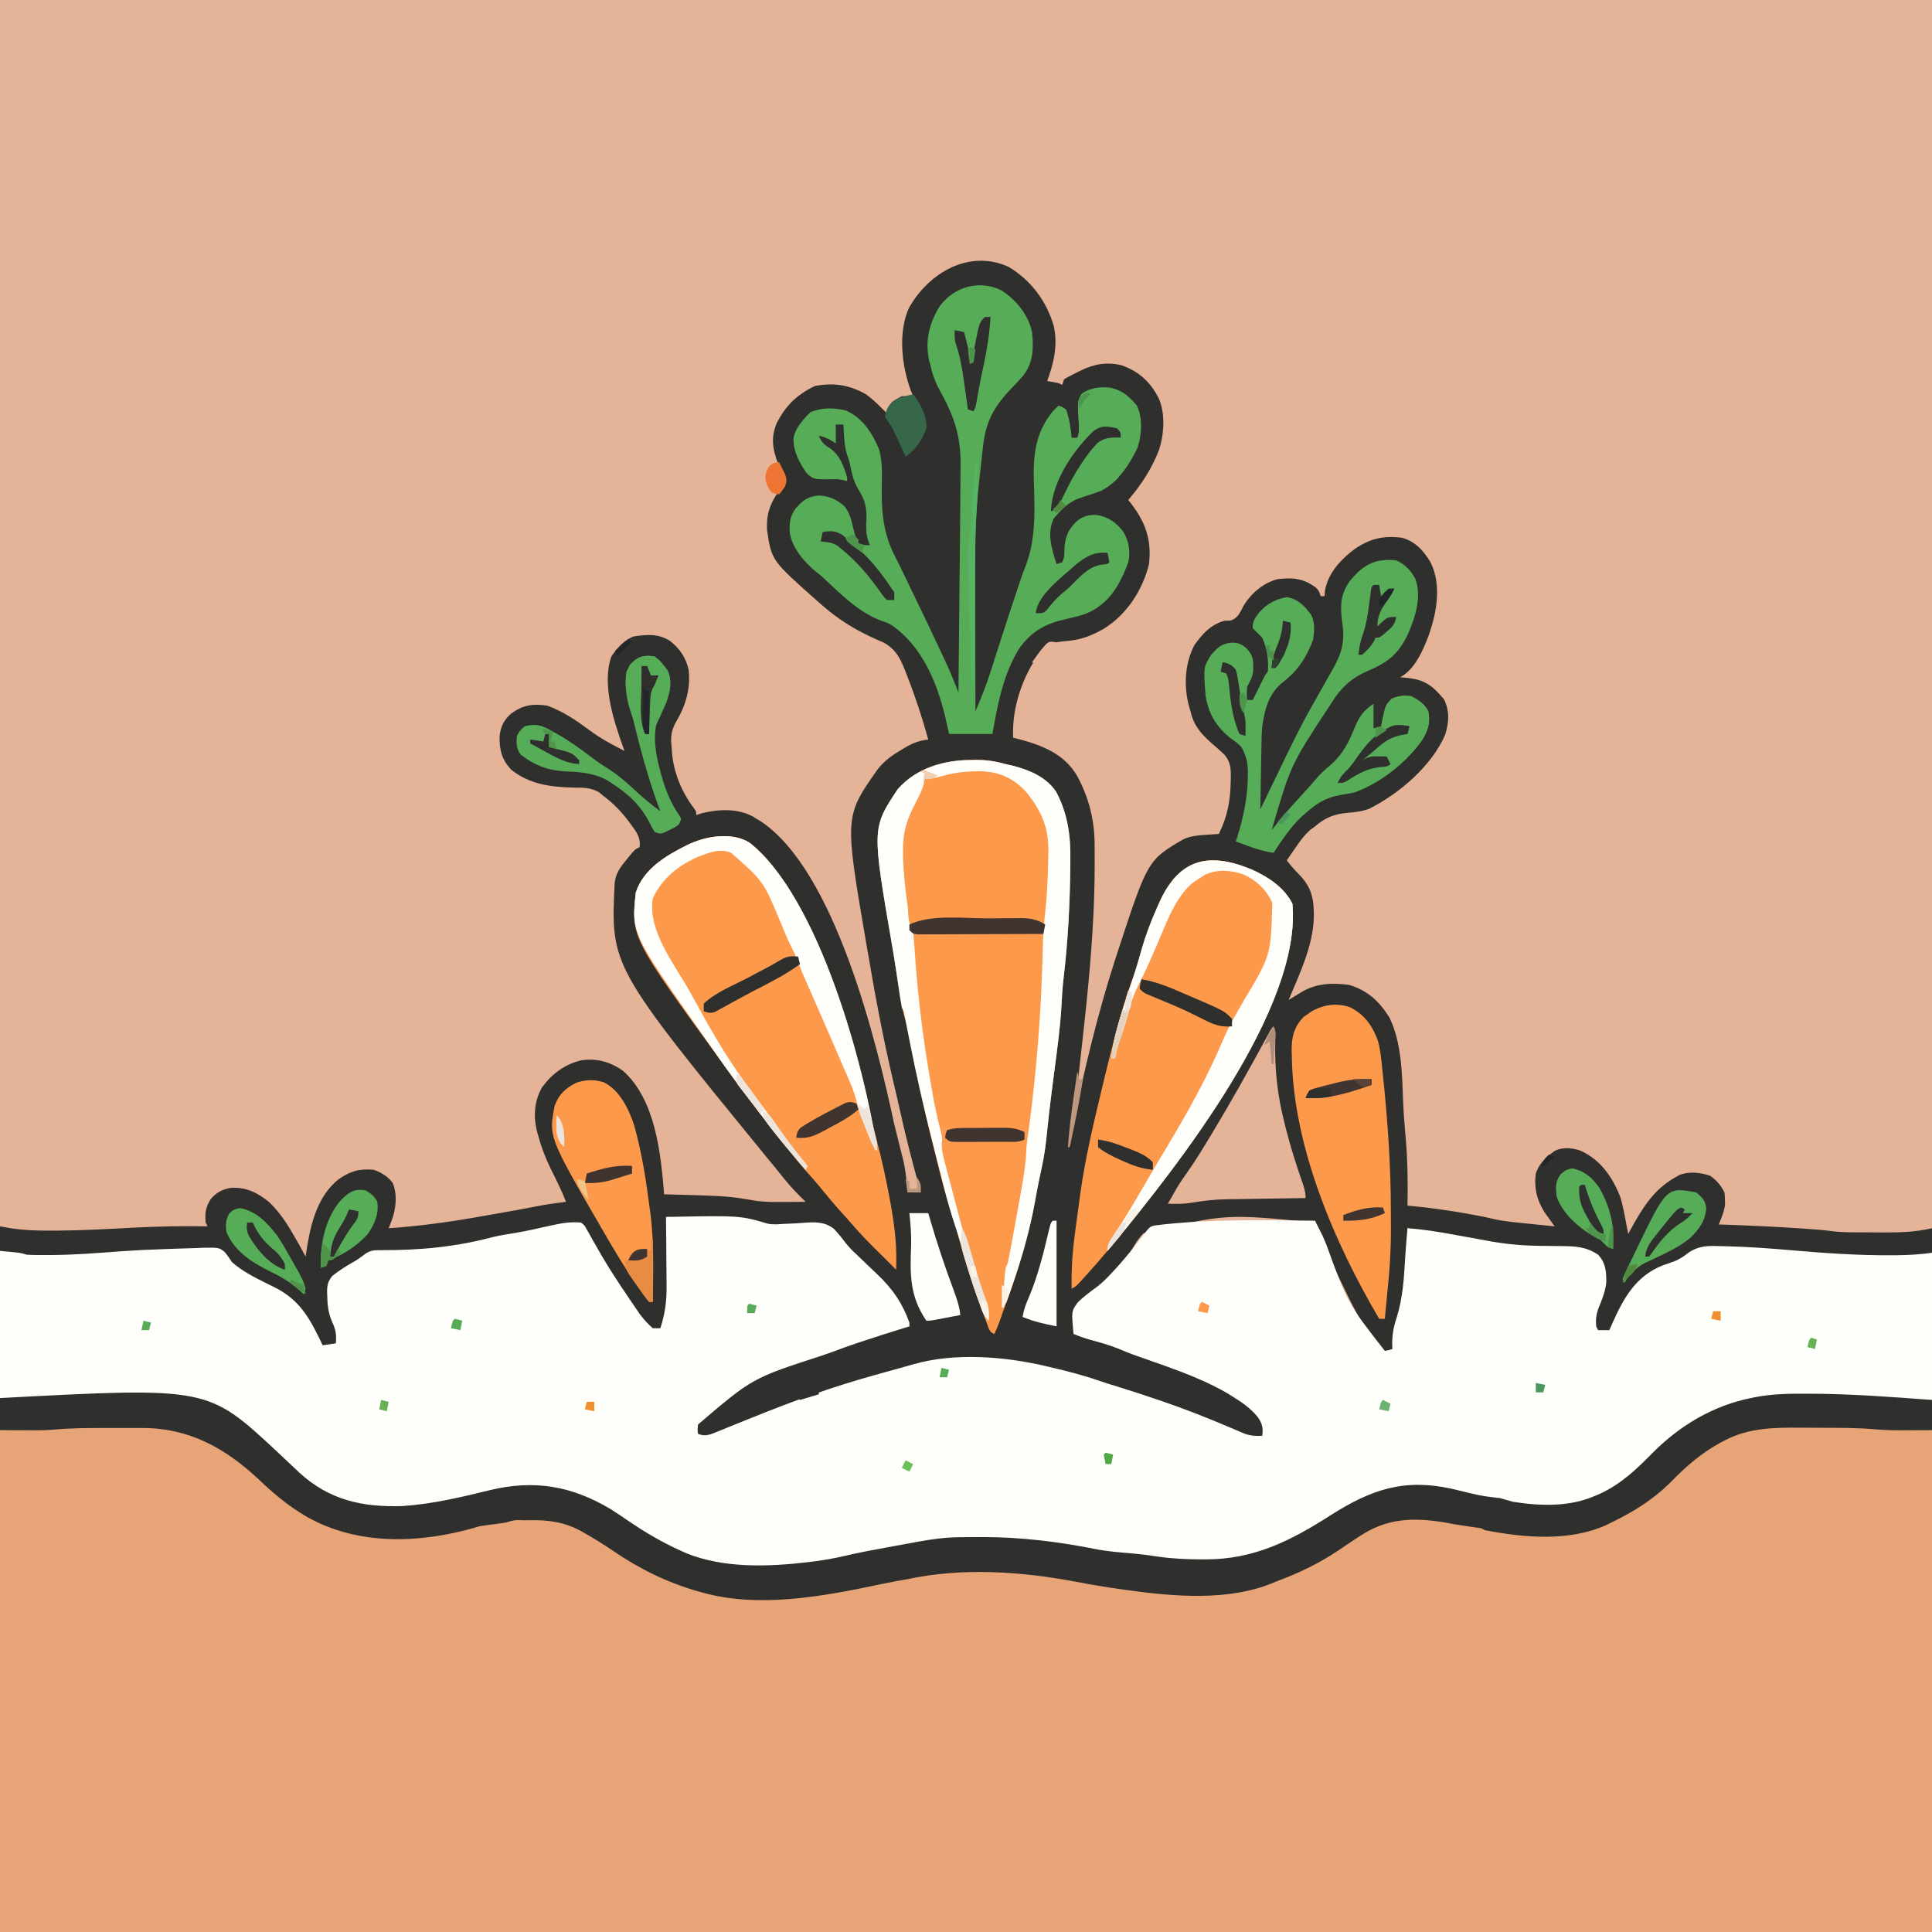 <svg version="1.1" xmlns="http://www.w3.org/2000/svg" width="1024" height="1024">
<rect width="100%" height="100%" fill="#333333" stroke="none"/>
<path d="M0 0 C337.92 0 675.84 0 1024 0 C1024 337.92 1024 675.84 1024 1024 C686.08 1024 348.16 1024 0 1024 C0 686.08 0 348.16 0 0 Z " fill="#E5B397" transform="translate(0,0)"/>
<path d="M0 0 C39.247 -0.753 39.247 -0.753 53.928 3.567 C56.869 4.181 59.574 3.885 62.566 3.676 C64.549 3.588 66.532 3.5 68.515 3.416 C69.869 3.348 71.221 3.259 72.573 3.15 C78.766 2.666 83.899 2.381 88.969 6.287 C91.383 8.804 93.495 11.545 95.619 14.306 C97.941 17.155 100.616 19.608 103.297 22.113 C104.37 23.144 105.441 24.176 106.512 25.209 C108.13 26.766 109.753 28.315 111.395 29.846 C119.723 37.637 125.087 45.225 129 56 C129 56.66 129 57.32 129 58 C127.581 58.437 127.581 58.437 126.133 58.883 C118.564 61.224 111.018 63.625 103.5 66.125 C102.772 66.366 102.044 66.607 101.293 66.856 C97.177 68.232 93.108 69.7 89.05 71.241 C86.906 72.035 84.749 72.777 82.582 73.508 C45.755 85.437 45.755 85.437 17 110 C16.664 112.71 16.664 112.71 17 115 C20.86 116.487 23.144 115.456 26.883 113.938 C28.041 113.474 29.198 113.01 30.391 112.533 C31.636 112.022 32.88 111.511 34.125 111 C35.407 110.484 36.689 109.969 37.972 109.456 C40.51 108.438 43.045 107.416 45.578 106.388 C66.664 97.837 88.063 90.081 110 84 C111.55 83.565 113.099 83.13 114.648 82.695 C117.728 81.833 120.81 80.979 123.895 80.133 C126.356 79.457 128.81 78.765 131.262 78.055 C152.879 71.844 179.297 73.922 201 79 C202.205 79.279 202.205 79.279 203.435 79.564 C212.421 81.67 221.324 83.902 230.033 86.98 C232.979 87.993 235.94 88.913 238.922 89.812 C246.262 92.061 253.547 94.459 260.812 96.938 C261.488 97.167 262.164 97.397 262.86 97.633 C275.358 101.897 287.577 106.744 299.718 111.935 C300.687 112.343 300.687 112.343 301.675 112.758 C303.416 113.491 305.153 114.236 306.889 114.981 C310.119 116.039 312.626 116.2 316 116 C316.623 111.849 315.96 109.427 313.625 106.062 C309.751 101.326 305.196 98.165 300 95 C299.023 94.397 298.046 93.793 297.039 93.172 C281.555 84.293 264.111 78.901 247.375 72.886 C244.952 71.982 242.57 71.005 240.188 70 C234.976 67.879 229.625 66.4 224.199 64.93 C221.372 64.108 218.708 63.148 216 62 C214.848 49.952 214.848 49.952 218.212 45.337 C221.521 42.031 225.339 39.338 229.075 36.538 C232.241 34.009 234.959 31.113 237.688 28.125 C238.216 27.548 238.745 26.972 239.289 26.378 C244.083 21.055 248.509 15.456 252.855 9.766 C256.453 5.126 256.453 5.126 259.184 4.498 C287.36 1.014 315.663 1.702 344 2 C348.205 10.289 348.205 10.289 349.973 14.602 C361.209 45.666 361.209 45.666 381 71 C383.075 70.599 383.075 70.599 385 70 C384.972 69.443 384.945 68.886 384.917 68.312 C384.759 62.692 385.597 58.292 387.375 53 C390.6 42.515 391.186 31.942 391.811 21.044 C392.123 16.022 392.561 11.012 393 6 C401.268 6.578 409.296 7.852 417.438 9.375 C419.944 9.827 422.45 10.277 424.957 10.727 C428.204 11.311 431.451 11.896 434.693 12.511 C443.305 14.139 451.747 15.067 460.508 15.262 C461.643 15.288 461.643 15.288 462.801 15.314 C466.61 15.393 470.416 15.441 474.225 15.446 C481.683 15.505 487.617 15.697 494 20 C498.123 24.389 498.383 28.962 498.367 34.75 C497.804 39.739 495.991 44.117 494.094 48.738 C492.974 52.078 492.718 54.507 493 58 C493.33 58.66 493.66 59.32 494 60 C495.98 60 497.96 60 500 60 C500.485 58.889 500.969 57.778 501.469 56.633 C507.476 43.17 513.801 31.494 528.145 25.738 C530.283 24.949 532.432 24.189 534.594 23.469 C537.624 22.162 539.39 20.933 541.937 18.939 C547.652 15.1 552.7 15.242 559.41 15.5 C560.59 15.523 561.769 15.547 562.984 15.571 C574.373 15.86 585.718 16.726 597.064 17.71 C614.354 19.195 631.578 20.403 648.938 20.312 C649.675 20.31 650.413 20.307 651.174 20.304 C657.898 20.264 664.314 19.955 671 19 C671 137.8 671 256.6 671 379 C333.08 379 -4.84 379 -353 379 C-353 259.87 -353 140.74 -353 18 C-342 19 -342 19 -339 20 C-335.547 20.241 -332.085 20.19 -328.625 20.188 C-327.57 20.187 -326.515 20.187 -325.428 20.187 C-313.374 20.104 -301.394 19.142 -289.378 18.244 C-281.921 17.706 -274.465 17.324 -266.992 17.097 C-264.805 17.026 -262.62 16.941 -260.434 16.849 C-256.623 16.695 -252.813 16.593 -249 16.5 C-247.2 16.418 -247.2 16.418 -245.363 16.333 C-237.07 16.207 -237.07 16.207 -234.013 18.473 C-232.521 20.245 -231.266 22.064 -230 24 C-224.582 28.738 -218.291 31.968 -211.875 35.125 C-210.83 35.639 -210.83 35.639 -209.764 36.164 C-208.75 36.663 -208.75 36.663 -207.715 37.172 C-193.799 44.017 -188.461 54.371 -182 68 C-178.535 67.505 -178.535 67.505 -175 67 C-174.604 62.448 -175.017 59.69 -177 55.562 C-179.007 50.886 -179.476 46.712 -179.562 41.688 C-179.602 40.665 -179.602 40.665 -179.643 39.621 C-179.617 35.961 -179.141 34.18 -176.875 31.277 C-173.84 28.873 -170.771 26.845 -167.438 24.875 C-163.128 22.387 -163.128 22.387 -159.17 19.406 C-156.364 17.588 -154.544 17.631 -151.215 17.629 C-150.057 17.614 -148.9 17.6 -147.707 17.584 C-145.841 17.574 -145.841 17.574 -143.938 17.562 C-133.632 17.359 -123.643 16.679 -113.438 15.125 C-112.364 14.963 -111.291 14.802 -110.185 14.635 C-104.017 13.644 -98.028 12.286 -91.984 10.716 C-88.023 9.766 -84.039 9.138 -80.018 8.505 C-73.848 7.473 -67.751 6.048 -61.648 4.68 C-56.003 3.461 -50.775 2.391 -45 3 C-43.258 4.371 -43.258 4.371 -42.125 6.438 C-41.639 7.272 -41.153 8.106 -40.652 8.965 C-39.834 10.467 -39.834 10.467 -39 12 C-37.581 14.511 -36.137 17.007 -34.688 19.5 C-34.281 20.201 -33.875 20.903 -33.457 21.626 C-29.307 28.683 -24.776 35.474 -20.188 42.25 C-19.093 43.875 -19.093 43.875 -17.977 45.533 C-17.277 46.559 -16.577 47.584 -15.855 48.641 C-15.233 49.554 -14.611 50.467 -13.969 51.407 C-11.821 54.236 -9.692 56.677 -7 59 C-5.68 59 -4.36 59 -3 59 C-0.521 51.326 0.418 44.469 0.293 36.426 C0.289 35.376 0.284 34.326 0.28 33.244 C0.263 29.934 0.226 26.623 0.188 23.312 C0.172 21.05 0.159 18.788 0.146 16.525 C0.114 11.017 0.064 5.508 0 0 Z " fill="#E6A477" transform="translate(353,645)"/>
<path d="M0 0 C11.96 7.068 20.33 18.263 24.141 31.659 C26.29 41.687 24.059 51.228 20.562 60.625 C21.511 60.769 22.46 60.914 23.438 61.062 C26.562 61.625 26.562 61.625 28.562 62.625 C28.893 61.635 29.222 60.645 29.562 59.625 C31.824 58.285 34.01 57.122 36.375 56 C37.005 55.688 37.634 55.376 38.283 55.055 C45.486 51.548 52.252 50.297 60.156 52.273 C69.309 55.579 75.217 61.009 79.652 69.609 C83.301 77.69 82.572 88.606 79.938 96.938 C76.024 107.049 70.588 115.404 63.562 123.625 C63.949 124.11 64.336 124.594 64.734 125.094 C72.678 135.319 76.019 144.569 74.562 157.625 C71.088 171.555 62.831 184.242 50.625 191.875 C44.332 195.417 39.198 197.508 31.959 198.282 C23.051 199.114 23.051 199.114 16.562 204.625 C7.435 217.365 1.764 233.913 2.562 249.625 C3.446 249.844 4.329 250.063 5.238 250.289 C17.852 253.622 29.512 258.081 36.438 269.797 C42.71 281.452 45.707 293.207 45.73 306.461 C45.735 307.204 45.739 307.947 45.743 308.712 C45.753 311.142 45.753 313.571 45.75 316 C45.749 316.845 45.748 317.689 45.747 318.56 C45.671 350.626 42.436 382.243 38.849 414.075 C38.587 416.405 38.329 418.735 38.072 421.064 C37.678 424.648 37.278 428.23 36.875 431.812 C36.768 432.771 36.661 433.729 36.551 434.717 C35.876 440.545 34.977 446.31 33.954 452.087 C33.486 454.691 33.486 454.691 33.562 457.625 C33.727 456.844 33.892 456.063 34.062 455.259 C40.418 425.321 47.316 395.743 56.812 366.625 C57.111 365.709 57.409 364.792 57.716 363.848 C73.815 314.613 73.815 314.613 92.738 303.465 C96.817 301.587 100.862 301.374 105.312 301.062 C106.483 300.979 107.653 300.895 108.859 300.809 C109.751 300.748 110.643 300.687 111.562 300.625 C116.244 291.217 117.729 282.747 117.875 272.312 C117.902 271.147 117.902 271.147 117.929 269.957 C117.923 265.322 117.595 262.338 114.562 258.625 C112.324 256.474 109.977 254.463 107.625 252.438 C101.969 247.373 98.302 243.198 96.562 235.625 C96.346 234.924 96.129 234.222 95.906 233.5 C92.893 222.715 93.406 210.622 98.562 200.625 C102.889 194.503 107.253 189.694 114.562 187.625 C116.078 187.594 116.078 187.594 117.625 187.562 C121.955 186.18 122.753 183.198 124.867 179.336 C128.872 172.931 135.238 167.578 142.562 165.625 C150.654 164.606 156.32 165.118 162.953 170.02 C164.562 171.625 164.562 171.625 165.562 174.625 C166.222 174.625 166.883 174.625 167.562 174.625 C167.657 173.592 167.751 172.56 167.848 171.496 C169.576 162.137 176.574 154.718 184.07 149.25 C192.108 144.009 198.888 142.437 208.562 143.625 C215.767 145.608 220.059 150.488 223.82 156.703 C229.622 168.631 227.158 182.682 223.051 194.734 C220.149 202.603 215.498 213.657 207.562 217.625 C208.215 217.662 208.867 217.7 209.539 217.738 C217.842 218.363 222.919 220.239 228.562 226.625 C229.326 227.471 230.089 228.316 230.875 229.188 C233.965 235.482 233.557 241.271 231.586 247.918 C224.381 264.659 207.231 279.276 191.156 287.332 C187.301 288.719 183.731 289.152 179.688 289.438 C172.604 290.124 167.943 291.988 162.562 296.625 C161.768 297.2 160.974 297.775 160.156 298.367 C156.912 301.192 154.672 304.344 152.25 307.875 C151.796 308.525 151.341 309.174 150.873 309.844 C149.763 311.433 148.662 313.028 147.562 314.625 C149.635 317.264 151.656 319.717 154.062 322.062 C160.798 328.966 161.916 334.924 161.945 344.182 C161.651 359.829 154.507 374.413 148.562 388.625 C149.226 388.215 149.89 387.805 150.574 387.383 C151.457 386.844 152.34 386.305 153.25 385.75 C154.12 385.216 154.99 384.683 155.887 384.133 C163.666 379.749 171.825 379.485 180.562 380.625 C190.319 383.489 196.88 389.523 202.055 398.098 C208.449 411.246 208.673 427.496 209.218 441.88 C209.473 448.59 210.029 455.25 210.625 461.938 C211.66 473.847 211.784 485.678 211.562 497.625 C212.595 497.723 213.628 497.821 214.691 497.922 C223.732 498.828 232.673 500.06 241.625 501.625 C243.05 501.874 243.05 501.874 244.504 502.128 C248.645 502.868 252.748 503.656 256.836 504.648 C263.181 506.093 269.66 506.602 276.125 507.25 C277.42 507.384 278.715 507.518 280.049 507.656 C283.22 507.984 286.391 508.307 289.562 508.625 C288.838 507.622 288.838 507.622 288.099 506.598 C287.467 505.711 286.835 504.824 286.184 503.91 C285.556 503.035 284.929 502.16 284.283 501.258 C280.157 494.943 278.555 488.12 279.562 480.625 C281.401 475.108 285.004 471.997 289.562 468.625 C293.821 466.496 298.658 467.023 303.098 468.426 C314.032 473.344 320.365 482.659 324.562 493.625 C325.813 498.257 326.743 502.9 327.562 507.625 C327.892 509.293 328.223 510.96 328.562 512.625 C329.047 511.73 329.532 510.836 330.031 509.914 C336.149 498.799 342.173 488.962 353.562 482.625 C354.199 482.25 354.836 481.875 355.492 481.488 C360.645 479.34 366.851 480.034 372 481.812 C375.409 484.224 377.696 486.893 379.562 490.625 C379.766 492.508 379.766 492.508 379.812 494.75 C379.851 495.837 379.851 495.837 379.891 496.945 C379.419 500.795 378.007 504.028 376.562 507.625 C377.193 507.645 377.824 507.665 378.473 507.685 C391.893 508.121 405.291 508.734 418.688 509.625 C419.948 509.708 421.209 509.791 422.508 509.876 C427.17 510.196 431.788 510.52 436.42 511.146 C440.711 511.697 444.947 511.787 449.27 511.793 C450.076 511.796 450.882 511.8 451.712 511.803 C453.407 511.808 455.102 511.81 456.797 511.81 C459.358 511.812 461.918 511.831 464.479 511.85 C473.095 511.878 481.115 511.566 489.562 509.625 C489.562 513.915 489.562 518.205 489.562 522.625 C482.191 524.965 475.172 525.015 467.5 525 C466.365 525.002 466.365 525.002 465.207 525.004 C447.519 525.001 429.926 523.576 412.314 522.048 C400.923 521.078 389.528 520.335 378.098 520.062 C377.004 520.011 375.911 519.96 374.784 519.908 C367.34 519.822 362.953 521.57 356.929 525.939 C353.688 528.248 350.562 529.372 346.812 530.688 C331.094 536.631 325.468 550.246 318.562 564.625 C315.687 564.812 315.687 564.812 312.562 564.625 C310.075 560.894 310.445 559.476 311.004 555.211 C311.611 552.401 312.552 549.915 313.625 547.25 C316.249 540.421 316.61 534.225 314.562 527.188 C311.766 523.605 308.836 521.938 304.562 520.625 C299.894 520.14 295.267 520.075 290.577 520.069 C286.726 520.058 282.877 519.969 279.027 519.879 C278.275 519.862 277.522 519.845 276.747 519.827 C269.708 519.645 262.976 518.906 256.062 517.631 C250.939 516.693 245.812 515.779 240.684 514.871 C230.972 513.149 221.266 511.394 211.562 509.625 C211.574 510.713 211.574 510.713 211.587 511.824 C211.684 527.588 211.296 543.646 206.24 558.704 C204.754 563.214 204.388 566.989 204.674 571.742 C204.562 573.625 204.562 573.625 202.562 575.625 C199.182 575.261 198.426 574.492 195.875 572 C187.455 561.455 181.736 549.193 175.875 537.125 C175.557 536.474 175.24 535.822 174.912 535.151 C170.365 525.799 166.305 516.327 162.562 506.625 C115.25 501.913 115.25 501.913 71.59 512.332 C68.568 515.42 66.641 518.854 64.562 522.625 C63.083 524.554 61.563 526.452 60 528.312 C59.277 529.198 58.554 530.084 57.809 530.996 C52.62 537.069 47.332 542.549 40.562 546.812 C37.285 549.194 36.625 550.39 35.559 554.391 C34.977 558.128 34.713 561.848 34.562 565.625 C35.219 565.742 35.875 565.86 36.551 565.98 C45.866 567.974 55.192 570.85 63.969 574.551 C66.519 575.607 69.092 576.578 71.681 577.533 C75.317 578.874 78.94 580.249 82.562 581.625 C83.523 581.989 84.483 582.353 85.472 582.728 C127.91 598.926 127.91 598.926 135.562 613.625 C135.812 616.875 135.812 616.875 135.562 619.625 C135.232 619.955 134.903 620.285 134.562 620.625 C126.784 620.459 120.372 617.767 113.321 614.736 C100.386 609.193 87.277 604.221 74 599.562 C73.235 599.292 72.47 599.021 71.682 598.742 C62.849 595.62 54.018 592.81 44.939 590.493 C41.377 589.577 37.846 588.581 34.312 587.562 C33.164 587.234 32.015 586.905 30.832 586.566 C28.786 585.977 26.741 585.382 24.699 584.777 C10.832 580.784 -3.096 580.045 -17.438 579.625 C-18.196 579.602 -18.954 579.578 -19.736 579.554 C-33.301 579.188 -45.434 581.09 -58.401 585.02 C-60.597 585.672 -62.801 586.29 -65.008 586.902 C-75.494 589.819 -85.886 592.984 -96.25 596.312 C-97.436 596.693 -98.622 597.074 -99.844 597.466 C-108.975 600.421 -117.87 603.768 -126.758 607.383 C-128.527 608.098 -130.297 608.813 -132.066 609.527 C-134.824 610.641 -137.58 611.757 -140.334 612.878 C-143.015 613.969 -145.699 615.051 -148.383 616.133 C-149.202 616.468 -150.021 616.804 -150.864 617.149 C-155.011 618.812 -158.929 620.349 -163.438 620.625 C-164.098 619.965 -164.757 619.305 -165.438 618.625 C-165.272 612.013 -162.878 609.204 -158.274 604.765 C-152.657 599.579 -146.243 596.024 -139.438 592.625 C-138.321 592.054 -137.205 591.483 -136.055 590.895 C-121.509 583.784 -106.01 577.922 -90.414 573.574 C-87.805 572.742 -85.333 571.79 -82.801 570.754 C-77.283 568.516 -71.676 566.666 -66 564.875 C-65.021 564.559 -64.042 564.243 -63.033 563.918 C-62.095 563.62 -61.158 563.322 -60.191 563.016 C-58.928 562.614 -58.928 562.614 -57.639 562.204 C-55.437 561.625 -55.437 561.625 -52.438 561.625 C-57.852 547.078 -66.145 537.811 -77.312 527.25 C-79.597 525.046 -81.874 522.835 -84.151 520.624 C-85.557 519.263 -86.968 517.908 -88.385 516.56 C-89.337 515.652 -89.337 515.652 -90.308 514.725 C-90.866 514.197 -91.423 513.668 -91.998 513.124 C-93.438 511.625 -93.438 511.625 -95.438 508.625 C-98.217 508.256 -98.217 508.256 -101.492 508.438 C-102.738 508.463 -103.983 508.488 -105.266 508.514 C-106.257 508.542 -106.257 508.542 -107.268 508.57 C-118.731 508.877 -129.738 508.472 -141.043 506.379 C-150.473 504.655 -160.065 504.404 -169.625 504.062 C-170.768 504.019 -171.911 503.976 -173.088 503.932 C-175.871 503.827 -178.654 503.725 -181.438 503.625 C-181.277 504.756 -181.116 505.888 -180.95 507.053 C-180.38 511.634 -180.259 516.158 -180.234 520.77 C-180.229 521.62 -180.223 522.47 -180.217 523.347 C-180.208 525.136 -180.201 526.925 -180.197 528.714 C-180.188 531.42 -180.156 534.125 -180.125 536.83 C-180.072 545.831 -180.178 554.083 -183.438 562.625 C-185.735 563.286 -185.735 563.286 -188.438 563.625 C-195.084 559.894 -199.36 551.129 -203.401 544.841 C-204.644 542.909 -205.9 540.985 -207.157 539.062 C-210.96 533.22 -214.653 527.356 -218.062 521.273 C-218.589 520.341 -219.116 519.409 -219.659 518.448 C-220.612 516.736 -221.538 515.008 -222.432 513.265 C-223.627 511.111 -224.686 509.355 -226.438 507.625 C-229.731 507.027 -231.27 507.033 -234.438 507.625 C-235.732 507.849 -235.732 507.849 -237.053 508.077 C-240.009 508.639 -242.939 509.279 -245.875 509.938 C-248.007 510.401 -250.14 510.862 -252.273 511.32 C-253.317 511.545 -254.361 511.77 -255.437 512.001 C-260.892 513.135 -266.381 514.047 -271.879 514.949 C-275.407 515.557 -275.407 515.557 -278.645 516.578 C-283.895 518.027 -289.182 518.866 -294.562 519.688 C-295.732 519.869 -296.901 520.05 -298.105 520.237 C-308.273 521.697 -318.349 522.084 -328.616 521.858 C-336.099 521.87 -340.397 523.082 -346.234 527.849 C-349.148 530.198 -352.3 531.798 -355.625 533.484 C-357.748 534.648 -357.748 534.648 -359.438 537.625 C-359.689 540.199 -359.817 542.613 -359.812 545.188 C-359.814 546.263 -359.814 546.263 -359.816 547.361 C-359.712 552.655 -358.617 556.698 -356.34 561.504 C-354.945 564.782 -354.925 567.114 -355.438 570.625 C-358.665 572.777 -359.722 572.826 -363.438 572.625 C-365.546 568.967 -367.623 565.301 -369.621 561.582 C-369.992 560.901 -370.362 560.219 -370.744 559.518 C-371.502 558.123 -372.252 556.725 -372.994 555.322 C-376.901 548.207 -381.969 545.158 -389.125 541.75 C-411.245 530.914 -411.245 530.914 -417.438 521.625 C-419.703 521.174 -419.703 521.174 -422.387 521.262 C-423.444 521.261 -424.501 521.26 -425.59 521.26 C-426.756 521.277 -427.923 521.294 -429.125 521.312 C-430.339 521.322 -431.554 521.331 -432.805 521.34 C-452.136 521.589 -471.587 522.44 -490.844 524.18 C-496.712 524.693 -502.549 524.817 -508.438 524.812 C-510.003 524.812 -510.003 524.812 -511.6 524.812 C-528.311 524.688 -528.311 524.688 -534.438 521.625 C-534.438 517.335 -534.438 513.045 -534.438 508.625 C-531.645 509.112 -531.645 509.112 -528.797 509.609 C-521.717 510.691 -514.839 510.928 -507.688 510.875 C-506.378 510.871 -505.068 510.867 -503.718 510.863 C-490.559 510.777 -477.43 510.049 -464.292 509.341 C-450.995 508.636 -437.755 508.368 -424.438 508.625 C-424.767 507.965 -425.097 507.305 -425.438 506.625 C-425.922 501.68 -425.415 498.32 -422.754 494.203 C-419.771 490.627 -416.579 489.007 -412.113 488.211 C-404.169 487.737 -398.205 490.609 -392.09 495.504 C-385.825 501.339 -381.628 508.219 -377.438 515.625 C-376.641 517.027 -376.641 517.027 -375.828 518.457 C-374.68 520.504 -373.549 522.558 -372.438 524.625 C-372.279 523.537 -372.12 522.449 -371.957 521.328 C-369.838 507.638 -366.402 492.853 -355.059 483.707 C-348.567 479.321 -344.311 477.97 -336.438 478.625 C-332.389 480 -329.016 482.067 -326.352 485.496 C-323.663 491.757 -324.547 499.645 -326.967 505.852 C-327.378 506.917 -327.378 506.917 -327.798 508.003 C-328.009 508.538 -328.22 509.073 -328.438 509.625 C-312.603 508.517 -297.122 506.465 -281.5 503.688 C-279.476 503.336 -277.452 502.985 -275.428 502.635 C-265.571 500.923 -255.729 499.145 -245.908 497.236 C-242.091 496.564 -238.286 496.077 -234.438 495.625 C-235.73 492.303 -237.139 489.091 -238.715 485.895 C-239.146 485.008 -239.577 484.122 -240.021 483.209 C-240.915 481.379 -241.814 479.55 -242.717 477.725 C-245.58 471.814 -247.773 465.978 -249.438 459.625 C-249.623 458.93 -249.808 458.235 -249.998 457.519 C-251.808 449.715 -251.12 441.838 -247.109 434.91 C-241.837 427.704 -235.144 422.771 -226.438 420.625 C-218.24 419.397 -211.08 421.382 -204.312 426.109 C-187.005 441.388 -184.202 469.991 -182.438 491.625 C-181.684 491.645 -180.93 491.665 -180.153 491.685 C-148.531 492.556 -148.531 492.556 -133.172 495.184 C-128.103 495.783 -123.098 495.731 -118 495.688 C-116.982 495.683 -115.965 495.678 -114.916 495.674 C-112.423 495.662 -109.93 495.646 -107.438 495.625 C-107.892 495.181 -108.347 494.736 -108.815 494.278 C-112.355 490.784 -115.7 487.263 -118.812 483.375 C-119.579 482.422 -120.346 481.47 -121.137 480.488 C-121.896 479.543 -122.655 478.599 -123.438 477.625 C-124.833 475.937 -126.228 474.249 -127.625 472.562 C-210.789 370.774 -210.789 370.774 -208.664 326.789 C-208.187 322.232 -206.323 319.073 -203.438 315.625 C-202.647 314.612 -202.647 314.612 -201.84 313.578 C-198.062 308.937 -198.062 308.937 -195.438 307.625 C-194.767 302.613 -197.012 299.662 -199.875 295.812 C-200.326 295.195 -200.777 294.578 -201.241 293.942 C-205.079 288.827 -209.305 284.466 -214.438 280.625 C-215.306 279.907 -216.175 279.189 -217.07 278.449 C-221.639 275.974 -225.449 276.079 -230.562 276.062 C-242.766 275.729 -253.534 274.424 -263.438 266.625 C-268.511 261.224 -269.767 256.124 -269.648 248.934 C-269.184 243.849 -267.31 240.121 -263.5 236.812 C-257.174 232.294 -252.186 231.496 -244.438 232.625 C-235.965 235.647 -228.812 240.581 -221.648 245.909 C-215.904 250.146 -209.812 253.427 -203.438 256.625 C-203.764 255.728 -204.09 254.831 -204.426 253.906 C-209.352 239.999 -215.451 221.244 -210.438 206.625 C-207.526 202.258 -203.625 197.747 -198.539 195.957 C-191.699 194.876 -185.46 194.425 -179.438 198.25 C-174.126 202.342 -170.978 207.078 -169.438 213.625 C-168.361 223.089 -170.823 232.196 -175.625 240.312 C-178.593 245.483 -179.173 248.781 -178.438 254.625 C-178.345 256.164 -178.345 256.164 -178.25 257.734 C-177.284 268.411 -173.134 278.37 -166.684 286.961 C-165.438 288.625 -165.438 288.625 -165.438 290.625 C-164.427 290.295 -163.416 289.965 -162.375 289.625 C-153.637 287.479 -143.475 287.006 -135.406 291.387 C-134.757 291.795 -134.107 292.204 -133.438 292.625 C-132.788 293.003 -132.138 293.38 -131.469 293.77 C-91.936 319.733 -69.862 410.597 -60.438 454.625 C-59.752 457.464 -59.033 460.294 -58.312 463.125 C-57.98 464.452 -57.648 465.778 -57.316 467.105 C-56.806 469.15 -56.294 471.195 -55.777 473.238 C-54.399 478.988 -53.856 484.733 -53.438 490.625 C-51.127 490.625 -48.817 490.625 -46.438 490.625 C-46.623 489.953 -46.809 489.28 -47.001 488.587 C-50.641 475.37 -54.125 462.152 -57.07 448.762 C-58.081 444.17 -59.151 439.593 -60.242 435.02 C-65.652 412.228 -70.084 389.308 -73.997 366.214 C-74.417 363.744 -74.844 361.276 -75.272 358.808 C-86.853 291.414 -86.853 291.414 -69.438 266.625 C-65.642 261.541 -60.802 258.428 -55.375 255.25 C-54.785 254.904 -54.196 254.557 -53.588 254.2 C-49.887 252.139 -46.645 251.073 -42.438 250.625 C-45.563 239.255 -49.191 228.169 -53.5 217.188 C-53.911 216.116 -54.322 215.045 -54.746 213.942 C-57.442 207.21 -59.787 202.595 -66.383 199.035 C-67.432 198.59 -68.481 198.146 -69.562 197.688 C-80.463 192.851 -89.439 187.5 -98.438 179.625 C-99.723 178.505 -99.723 178.505 -101.035 177.363 C-125.556 155.647 -125.556 155.647 -127.891 139.488 C-128.323 131.186 -126.259 125.359 -121.438 118.625 C-120.856 118.133 -120.275 117.64 -119.676 117.133 C-118.172 115.652 -118.172 115.652 -118.59 113.324 C-119.549 110.269 -120.741 107.382 -122 104.438 C-124.965 96.793 -125.934 90.718 -122.812 83 C-118.047 73.586 -112.108 67.886 -102.625 63.25 C-92.615 61.287 -84.334 62.593 -75.438 67.625 C-72.538 69.759 -69.959 72.061 -67.438 74.625 C-66.872 75.19 -66.306 75.754 -65.723 76.336 C-65.299 76.761 -64.874 77.187 -64.438 77.625 C-64.376 77.048 -64.314 76.47 -64.25 75.875 C-62.918 72.186 -59.859 70.336 -56.438 68.625 C-54.438 68.585 -52.437 68.582 -50.438 68.625 C-50.891 67.511 -51.345 66.397 -51.812 65.25 C-56.562 52.239 -58.491 34.825 -52.691 21.871 C-42.303 3.262 -20.857 -9.383 0 0 Z " fill="#2F2F2E" transform="translate(534.438,141.375)"/>
<path d="M0 0 C39.247 -0.753 39.247 -0.753 53.928 3.567 C56.869 4.181 59.574 3.885 62.566 3.676 C64.549 3.588 66.532 3.5 68.515 3.416 C69.869 3.348 71.221 3.259 72.573 3.15 C78.766 2.666 83.899 2.381 88.969 6.287 C91.383 8.804 93.495 11.545 95.619 14.306 C97.941 17.155 100.616 19.608 103.297 22.113 C104.37 23.144 105.441 24.176 106.512 25.209 C108.13 26.766 109.753 28.315 111.395 29.846 C119.723 37.637 125.087 45.225 129 56 C129 56.66 129 57.32 129 58 C127.581 58.437 127.581 58.437 126.133 58.883 C118.564 61.224 111.018 63.625 103.5 66.125 C102.772 66.366 102.044 66.607 101.293 66.856 C97.177 68.232 93.108 69.7 89.05 71.241 C86.906 72.035 84.749 72.777 82.582 73.508 C45.755 85.437 45.755 85.437 17 110 C16.664 112.71 16.664 112.71 17 115 C20.86 116.487 23.144 115.456 26.883 113.938 C28.041 113.474 29.198 113.01 30.391 112.533 C31.636 112.022 32.88 111.511 34.125 111 C35.407 110.484 36.689 109.969 37.972 109.456 C40.51 108.438 43.045 107.416 45.578 106.388 C66.664 97.837 88.063 90.081 110 84 C111.55 83.565 113.099 83.13 114.648 82.695 C117.728 81.833 120.81 80.979 123.895 80.133 C126.356 79.457 128.81 78.765 131.262 78.055 C152.879 71.844 179.297 73.922 201 79 C202.205 79.279 202.205 79.279 203.435 79.564 C212.421 81.67 221.324 83.902 230.033 86.98 C232.979 87.993 235.94 88.913 238.922 89.812 C246.262 92.061 253.547 94.459 260.812 96.938 C261.488 97.167 262.164 97.397 262.86 97.633 C275.358 101.897 287.577 106.744 299.718 111.935 C300.687 112.343 300.687 112.343 301.675 112.758 C303.416 113.491 305.153 114.236 306.889 114.981 C310.119 116.039 312.626 116.2 316 116 C316.623 111.849 315.96 109.427 313.625 106.062 C309.751 101.326 305.196 98.165 300 95 C299.023 94.397 298.046 93.793 297.039 93.172 C281.555 84.293 264.111 78.901 247.375 72.886 C244.952 71.982 242.57 71.005 240.188 70 C234.976 67.879 229.625 66.4 224.199 64.93 C221.372 64.108 218.708 63.148 216 62 C214.848 49.952 214.848 49.952 218.212 45.337 C221.521 42.031 225.339 39.338 229.075 36.538 C232.241 34.009 234.959 31.113 237.688 28.125 C238.216 27.548 238.745 26.972 239.289 26.378 C244.083 21.055 248.509 15.456 252.855 9.766 C256.453 5.126 256.453 5.126 259.184 4.498 C287.36 1.014 315.663 1.702 344 2 C348.205 10.289 348.205 10.289 349.973 14.602 C361.209 45.666 361.209 45.666 381 71 C383.075 70.599 383.075 70.599 385 70 C384.972 69.443 384.945 68.886 384.917 68.312 C384.759 62.692 385.597 58.292 387.375 53 C390.6 42.515 391.186 31.942 391.811 21.044 C392.123 16.022 392.561 11.012 393 6 C401.268 6.578 409.296 7.852 417.438 9.375 C419.944 9.827 422.45 10.277 424.957 10.727 C428.204 11.311 431.451 11.896 434.693 12.511 C443.305 14.139 451.747 15.067 460.508 15.262 C461.643 15.288 461.643 15.288 462.801 15.314 C466.61 15.393 470.416 15.441 474.225 15.446 C481.683 15.505 487.617 15.697 494 20 C498.123 24.389 498.383 28.962 498.367 34.75 C497.804 39.739 495.991 44.117 494.094 48.738 C492.974 52.078 492.718 54.507 493 58 C493.33 58.66 493.66 59.32 494 60 C495.98 60 497.96 60 500 60 C500.485 58.889 500.969 57.778 501.469 56.633 C507.476 43.17 513.801 31.494 528.145 25.738 C530.283 24.949 532.432 24.189 534.594 23.469 C537.624 22.162 539.39 20.933 541.937 18.939 C547.652 15.1 552.7 15.242 559.41 15.5 C560.59 15.523 561.769 15.547 562.984 15.571 C574.373 15.86 585.718 16.726 597.064 17.71 C614.354 19.195 631.578 20.403 648.938 20.312 C649.675 20.31 650.413 20.307 651.174 20.304 C657.898 20.264 664.314 19.955 671 19 C671 44.74 671 70.48 671 97 C656.446 97 656.446 97 650.594 96.562 C649.291 96.472 647.989 96.381 646.647 96.288 C645.972 96.24 645.298 96.193 644.603 96.144 C605.451 93.064 605.451 93.064 567 99 C565.975 99.289 564.95 99.577 563.895 99.875 C544.683 106.085 529.242 119.148 515.625 133.625 C507.393 141.931 497.2 147.749 486 151 C484.948 151.357 483.896 151.714 482.812 152.082 C478.105 153.215 473.759 153.299 468.938 153.25 C467.557 153.243 467.557 153.243 466.149 153.236 C447.994 152.997 447.994 152.997 442 150 C440.203 149.671 438.4 149.377 436.594 149.102 C432.449 148.436 428.368 147.67 424.281 146.711 C397.402 140.437 378.618 142.43 355 157 C352.433 158.672 349.901 160.392 347.375 162.125 C335.462 170.276 322.862 176.009 309 180 C307.858 180.367 306.716 180.735 305.539 181.113 C298.97 182.709 292.095 182.344 285.375 182.312 C284.645 182.312 283.915 182.312 283.162 182.311 C271.305 182.287 259.878 181.278 248.173 179.329 C245.165 178.874 242.161 178.674 239.125 178.5 C234.69 178.211 230.482 177.566 226.125 176.688 C191.283 169.895 156.381 167.869 121.488 175.277 C116.504 176.31 111.497 177.193 106.487 178.091 C103.017 178.713 99.548 179.341 96.082 179.984 C95.146 180.157 94.21 180.329 93.245 180.507 C90.979 180.909 90.979 180.909 89 182 C51.858 188.631 15.614 186.83 -16.036 164.919 C-17.387 163.973 -18.738 163.026 -20.089 162.079 C-39.118 148.785 -59.139 139.821 -82.836 143.719 C-87.262 144.528 -91.665 145.443 -96.065 146.379 C-100.303 147.276 -104.55 148.123 -108.797 148.972 C-110.906 149.394 -113.015 149.819 -115.123 150.249 C-118.079 150.848 -121.038 151.43 -124 152 C-124.988 152.191 -125.976 152.383 -126.994 152.58 C-141.987 155.3 -158.828 156.347 -173 150 C-174.529 149.346 -174.529 149.346 -176.09 148.68 C-187.011 143.639 -195.081 136.067 -203.426 127.594 C-214.303 116.634 -226.606 107.69 -241 102 C-241.951 101.622 -242.903 101.245 -243.883 100.855 C-257.89 95.76 -272.125 94.532 -286.901 94.719 C-289.367 94.75 -291.831 94.76 -294.297 94.766 C-302.272 94.805 -310.203 95.037 -318.164 95.516 C-329.763 96.087 -341.387 96 -353 96 C-353 70.26 -353 44.52 -353 18 C-342 19 -342 19 -339 20 C-335.547 20.241 -332.085 20.19 -328.625 20.188 C-327.57 20.187 -326.515 20.187 -325.428 20.187 C-313.374 20.104 -301.394 19.142 -289.378 18.244 C-281.921 17.706 -274.465 17.324 -266.992 17.097 C-264.805 17.026 -262.62 16.941 -260.434 16.849 C-256.623 16.695 -252.813 16.593 -249 16.5 C-247.2 16.418 -247.2 16.418 -245.363 16.333 C-237.07 16.207 -237.07 16.207 -234.013 18.473 C-232.521 20.245 -231.266 22.064 -230 24 C-224.582 28.738 -218.291 31.968 -211.875 35.125 C-210.83 35.639 -210.83 35.639 -209.764 36.164 C-208.75 36.663 -208.75 36.663 -207.715 37.172 C-193.799 44.017 -188.461 54.371 -182 68 C-178.535 67.505 -178.535 67.505 -175 67 C-174.604 62.448 -175.017 59.69 -177 55.562 C-179.007 50.886 -179.476 46.712 -179.562 41.688 C-179.602 40.665 -179.602 40.665 -179.643 39.621 C-179.617 35.961 -179.141 34.18 -176.875 31.277 C-173.84 28.873 -170.771 26.845 -167.438 24.875 C-163.128 22.387 -163.128 22.387 -159.17 19.406 C-156.364 17.588 -154.544 17.631 -151.215 17.629 C-150.057 17.614 -148.9 17.6 -147.707 17.584 C-145.841 17.574 -145.841 17.574 -143.938 17.562 C-133.632 17.359 -123.643 16.679 -113.438 15.125 C-112.364 14.963 -111.291 14.802 -110.185 14.635 C-104.017 13.644 -98.028 12.286 -91.984 10.716 C-88.023 9.766 -84.039 9.138 -80.018 8.505 C-73.848 7.473 -67.751 6.048 -61.648 4.68 C-56.003 3.461 -50.775 2.391 -45 3 C-43.258 4.371 -43.258 4.371 -42.125 6.438 C-41.639 7.272 -41.153 8.106 -40.652 8.965 C-39.834 10.467 -39.834 10.467 -39 12 C-37.581 14.511 -36.137 17.007 -34.688 19.5 C-34.281 20.201 -33.875 20.903 -33.457 21.626 C-29.307 28.683 -24.776 35.474 -20.188 42.25 C-19.093 43.875 -19.093 43.875 -17.977 45.533 C-17.277 46.559 -16.577 47.584 -15.855 48.641 C-15.233 49.554 -14.611 50.467 -13.969 51.407 C-11.821 54.236 -9.692 56.677 -7 59 C-5.68 59 -4.36 59 -3 59 C-0.521 51.326 0.418 44.469 0.293 36.426 C0.289 35.376 0.284 34.326 0.28 33.244 C0.263 29.934 0.226 26.623 0.188 23.312 C0.172 21.05 0.159 18.788 0.146 16.525 C0.114 11.017 0.064 5.508 0 0 Z " fill="#FEFEFA" transform="translate(353,645)"/>
<path d="M0 0 C1.296 -0.018 1.296 -0.018 2.619 -0.037 C8.173 -0.05 12.853 0.646 18.188 2.188 C19.499 2.486 20.811 2.778 22.125 3.062 C30.803 5.27 39.827 9.132 44.914 16.785 C51.06 28.275 52.69 39.985 52.5 52.875 C52.485 54.79 52.485 54.79 52.47 56.743 C52.255 76.376 51.225 96.162 48.897 115.659 C48.349 120.349 48.019 125.003 47.812 129.723 C47.229 140.903 45.699 151.968 44.25 163.062 C43.717 167.185 43.188 171.307 42.66 175.43 C42.532 176.428 42.403 177.427 42.271 178.455 C41.46 184.822 40.752 191.192 40.113 197.578 C39.483 203.82 38.676 209.932 37.312 216.062 C36.958 217.734 36.606 219.406 36.254 221.078 C36.076 221.915 35.898 222.753 35.715 223.615 C34.997 227.116 34.369 230.631 33.735 234.148 C29.344 258.268 21.337 281.475 12.188 304.188 C9.422 302.805 9.307 301.381 8.234 298.508 C7.865 297.525 7.496 296.543 7.116 295.531 C6.727 294.469 6.338 293.407 5.938 292.312 C5.336 290.686 5.336 290.686 4.722 289.026 C-0.1 275.857 -4.352 262.578 -7.758 248.973 C-8.618 245.887 -9.583 242.915 -10.629 239.891 C-13.4 231.668 -15.494 223.281 -17.625 214.875 C-17.951 213.597 -17.951 213.597 -18.283 212.294 C-23.868 190.364 -28.945 168.339 -33.216 146.112 C-33.964 142.243 -34.729 138.471 -35.84 134.688 C-37.168 129.907 -37.846 125.093 -38.562 120.188 C-39.639 112.87 -40.734 105.563 -41.99 98.274 C-52.696 36.128 -52.696 36.128 -39.062 15.562 C-29.244 4.224 -14.43 0.011 0 0 Z " fill="#FD994B" transform="translate(514.812,402.812)"/>
<path d="M0 0 C4.019 3.761 8.025 7.536 12.023 11.319 C27.996 26.046 45.764 29.794 66.84 29.085 C82.37 28.063 97.829 24.406 112.914 20.698 C136.39 15.012 156.262 18.283 177.031 30.701 C180.368 32.784 183.609 35.004 186.859 37.219 C195.731 43.256 204.623 48.45 214.414 52.85 C215.341 53.269 216.268 53.688 217.223 54.119 C236.924 62.126 260.679 61.312 281.414 58.85 C283.11 58.649 283.11 58.649 284.84 58.444 C290.356 57.72 295.729 56.794 301.141 55.506 C309.127 53.632 317.176 52.156 325.246 50.688 C327.806 50.222 330.366 49.751 332.926 49.28 C334.575 48.977 336.225 48.675 337.875 48.373 C338.629 48.235 339.384 48.096 340.161 47.953 C347.299 46.658 354.268 45.688 361.539 45.612 C362.311 45.602 363.083 45.592 363.879 45.582 C366.39 45.557 368.902 45.545 371.414 45.537 C372.706 45.533 372.706 45.533 374.024 45.528 C394.917 45.512 415.121 48.043 435.602 52.198 C441.216 53.158 446.859 53.653 452.534 54.116 C457.417 54.522 462.217 55.116 467.059 55.877 C474.859 57.014 482.607 57.334 490.477 57.35 C491.553 57.353 491.553 57.353 492.652 57.356 C518.071 57.308 537.497 47.514 558.431 34.111 C580.069 20.351 597.323 14.313 623.02 19.951 C626.464 20.755 629.898 21.593 633.332 22.44 C638.375 23.673 643.25 24.361 648.414 24.85 C650.747 25.517 653.081 26.183 655.414 26.85 C669.618 29.074 685.06 29.614 698.414 23.85 C699.438 23.414 700.461 22.978 701.516 22.53 C712.649 17.372 720.738 9.632 729.233 1.002 C743.573 -13.482 761.326 -24.129 781.414 -28.15 C782.278 -28.329 783.143 -28.508 784.033 -28.693 C792.597 -30.303 801.045 -30.5 809.727 -30.463 C810.497 -30.462 811.267 -30.462 812.061 -30.462 C833.888 -30.431 855.657 -28.758 877.414 -27.15 C877.414 -21.87 877.414 -16.59 877.414 -11.15 C873.518 -11.123 869.622 -11.103 865.727 -11.088 C864.643 -11.079 863.56 -11.071 862.443 -11.062 C857.141 -11.047 851.921 -11.15 846.641 -11.638 C837.06 -12.447 827.449 -12.374 817.84 -12.39 C814.488 -12.4 811.136 -12.431 807.783 -12.463 C793.659 -12.534 780.124 -12.412 767.352 -5.588 C766.689 -5.243 766.026 -4.899 765.343 -4.544 C754.825 1.116 746.517 8.61 738.211 17.119 C729.106 26.008 718.82 32.332 707.414 37.85 C706.14 38.482 706.14 38.482 704.84 39.127 C684.957 48.073 661.172 45.897 640.414 41.85 C639.754 41.52 639.094 41.19 638.414 40.85 C636.294 40.502 634.168 40.197 632.039 39.912 C627.62 39.319 623.28 38.622 618.914 37.725 C602.295 35.059 588.638 35.516 574.414 44.85 C573.47 45.459 573.47 45.459 572.506 46.081 C569.33 48.145 566.188 50.257 563.062 52.397 C552.782 59.382 542.026 64.511 530.414 68.85 C529.678 69.157 528.942 69.463 528.184 69.78 C504.199 79.701 475.188 77.036 450.102 73.537 C449.335 73.431 448.569 73.324 447.78 73.214 C439.841 72.091 431.948 70.798 424.074 69.287 C395.163 63.742 363.376 61.563 334.414 67.85 C332.603 68.168 330.79 68.481 328.977 68.787 C325.737 69.385 322.512 70.038 319.289 70.721 C289.622 76.965 255.344 83.384 225.414 74.85 C224.203 74.511 224.203 74.511 222.967 74.166 C206.463 69.415 192.152 62.255 178.017 52.596 C173.483 49.511 168.86 46.641 164.102 43.912 C163.48 43.547 162.859 43.181 162.219 42.805 C153.184 37.717 144.698 36.389 134.414 36.6 C133.379 36.605 132.344 36.61 131.277 36.615 C126.18 36.463 126.18 36.463 121.414 37.85 C117.98 38.38 114.537 38.812 111.09 39.252 C107.463 39.765 107.463 39.765 104.223 40.783 C75.032 48.957 43.071 49.945 16.242 34.901 C6.479 29.287 -1.488 22.563 -9.586 14.85 C-27.305 -1.735 -46.505 -12.334 -71.215 -12.283 C-72.754 -12.284 -72.754 -12.284 -74.324 -12.286 C-76.494 -12.287 -78.663 -12.285 -80.832 -12.281 C-84.113 -12.275 -87.393 -12.28 -90.674 -12.287 C-100.059 -12.29 -109.36 -12.245 -118.712 -11.373 C-124.101 -10.955 -129.497 -11.046 -134.898 -11.088 C-136.032 -11.092 -137.166 -11.097 -138.334 -11.101 C-141.085 -11.113 -143.835 -11.131 -146.586 -11.15 C-146.586 -16.76 -146.586 -22.37 -146.586 -28.15 C-36.519 -33.984 -36.519 -33.984 0 0 Z " fill="#2F2F2E" transform="translate(146.586,769.15)"/>
<path d="M0 0 C7.932 5.258 14.004 12.7 16.125 22.062 C17.04 30.792 16.816 38.471 11.203 45.453 C8.897 48.045 6.527 50.559 4.125 53.062 C-4.554 62.371 -8.56 70.25 -9.91 83.094 C-9.994 83.847 -10.077 84.601 -10.163 85.377 C-10.338 86.967 -10.511 88.557 -10.68 90.147 C-10.934 92.529 -11.198 94.909 -11.463 97.289 C-11.633 98.849 -11.803 100.409 -11.973 101.969 C-12.049 102.657 -12.125 103.345 -12.203 104.054 C-13.777 118.972 -14.011 133.762 -13.973 148.746 C-13.971 150.899 -13.969 153.053 -13.968 155.206 C-13.965 160.823 -13.955 166.441 -13.944 172.058 C-13.933 177.81 -13.929 183.562 -13.924 189.314 C-13.913 200.564 -13.896 211.813 -13.875 223.062 C-10.887 216.08 -8.082 209.12 -5.789 201.879 C-5.526 201.065 -5.264 200.25 -4.993 199.411 C-4.157 196.817 -3.329 194.221 -2.5 191.625 C-1.632 188.923 -0.762 186.222 0.108 183.521 C0.675 181.759 1.242 179.996 1.809 178.233 C3.572 172.753 5.372 167.287 7.229 161.837 C8.048 159.417 8.839 156.989 9.625 154.559 C10.605 151.542 11.696 148.605 12.875 145.66 C18.241 131.214 17.559 116.617 17.08 101.429 C16.691 87.261 17.817 75.53 27.125 64.062 C28.108 63.046 29.103 62.039 30.125 61.062 C32 61.625 32 61.625 34.125 63.062 C35.987 67.964 36.58 72.884 37.125 78.062 C38.115 78.062 39.105 78.062 40.125 78.062 C41.082 75.193 41.173 73.919 40.941 71.008 C40.216 58.564 40.216 58.564 42.516 54.766 C46.89 51.743 52.163 51.255 57.375 51.516 C63.593 52.752 67.616 56.332 71.688 61 C74.887 67.726 74.299 76.454 72.055 83.352 C67.762 92.429 61.913 100.963 53.125 106.062 C50.69 106.903 48.229 107.672 45.75 108.375 C39.236 110.38 34.627 112.901 30.125 118.062 C29.3 118.991 28.475 119.919 27.625 120.875 C23.881 128.83 26.575 137.078 29.125 145.062 C30.115 144.732 31.105 144.403 32.125 144.062 C33.433 141.447 33.235 139.36 33.312 136.438 C33.797 130.128 35.521 126.386 40.125 122.062 C43.626 119.495 46.248 118.825 50.5 119 C56.523 119.955 60.852 123.072 64.512 127.887 C67.516 133.083 68.393 138.199 67.125 144.062 C64.003 152.641 59.65 161.602 52.125 167.062 C51.518 167.516 50.911 167.97 50.285 168.438 C45.349 171.621 40.286 172.838 34.625 174.062 C23.379 176.513 15.94 180.451 9.125 190.062 C0.706 203.997 -2.075 219.244 -4.875 235.062 C-12.465 235.062 -20.055 235.062 -27.875 235.062 C-28.514 232.175 -29.154 229.288 -29.812 226.312 C-34.293 207.623 -42.058 188.772 -58.188 177.438 C-60.725 176.06 -60.725 176.06 -62.949 175.348 C-74.933 171.16 -84.128 162.074 -93.219 153.508 C-95.802 151.062 -95.802 151.062 -98.461 149.047 C-104.535 144.054 -111.066 136.456 -112.254 128.535 C-112.587 123.373 -112.241 119.828 -109.188 115.562 C-105.434 111.293 -102.797 109.249 -97 108.688 C-91.358 108.942 -87.313 110.755 -83.125 114.562 C-80.419 118.102 -79.541 122.096 -78.551 126.379 C-77.864 129.108 -77.142 131.546 -75.875 134.062 C-72.822 134.961 -72.822 134.961 -69.875 135.062 C-70.21 134.057 -70.545 133.052 -70.891 132.016 C-71.991 128.174 -71.88 124.809 -71.625 120.812 C-71.513 114.088 -72.793 110.361 -76.348 104.758 C-78.497 100.966 -79.333 97.123 -80.234 92.887 C-80.828 90.013 -80.828 90.013 -81.914 87.137 C-82.97 83.758 -83.284 80.716 -83.5 77.188 C-83.575 76.035 -83.65 74.883 -83.727 73.695 C-83.776 72.826 -83.825 71.958 -83.875 71.062 C-85.195 71.062 -86.515 71.062 -87.875 71.062 C-87.875 74.363 -87.875 77.662 -87.875 81.062 C-88.618 80.588 -89.36 80.114 -90.125 79.625 C-92.486 78.284 -94.241 77.55 -96.875 77.062 C-95.487 80.422 -94.153 81.719 -91.062 83.562 C-85.636 87.397 -83.798 92.885 -81.875 99.062 C-81.875 99.722 -81.875 100.382 -81.875 101.062 C-82.9 100.813 -82.9 100.813 -83.945 100.559 C-86.923 99.965 -86.923 99.965 -90.18 100.098 C-99.618 100.17 -99.618 100.17 -103.273 96.949 C-107.209 91.345 -110.506 85.262 -110.32 78.25 C-109.18 72.651 -105.243 68.431 -101.312 64.5 C-95.311 61.99 -88.827 62.066 -82.535 63.652 C-73.701 67.448 -68.327 75.88 -64.872 84.477 C-63.149 90.673 -63.416 96.821 -63.531 103.208 C-63.718 117.209 -62.876 128.863 -56.246 141.438 C-54.66 144.475 -53.19 147.556 -51.723 150.652 C-49.386 155.568 -47.02 160.468 -44.625 165.355 C-41.064 172.634 -37.594 179.954 -34.164 187.295 C-33.564 188.579 -32.963 189.862 -32.36 191.145 C-31.516 192.943 -30.676 194.743 -29.836 196.543 C-29.359 197.563 -28.883 198.583 -28.392 199.634 C-27.125 202.497 -25.938 205.369 -24.78 208.277 C-24.244 209.623 -24.244 209.623 -23.697 210.996 C-23.426 211.678 -23.154 212.36 -22.875 213.062 C-22.743 199.804 -22.613 186.545 -22.484 173.287 C-22.424 167.128 -22.364 160.969 -22.302 154.809 C-22.243 148.844 -22.185 142.879 -22.127 136.914 C-22.105 134.659 -22.083 132.405 -22.06 130.151 C-21.997 123.847 -21.941 117.543 -21.898 111.239 C-21.882 109.052 -21.864 106.864 -21.843 104.676 C-21.812 101.297 -21.79 97.917 -21.771 94.537 C-21.76 93.518 -21.749 92.499 -21.737 91.449 C-21.684 76.679 -25.639 65.638 -32.816 52.898 C-35.272 48.474 -36.785 43.996 -37.875 39.062 C-38.053 38.44 -38.231 37.817 -38.414 37.176 C-40.74 26.511 -38.28 17.001 -32.523 7.934 C-24.785 -2.075 -11.646 -5.783 0 0 Z " fill="#56AC57" transform="translate(530.875,153.938)"/>
<path d="M0 0 C35.431 28.094 54.15 106.064 64.856 148.17 C65.635 151.219 66.44 154.26 67.25 157.301 C70.102 168.149 72.479 179.027 74.473 190.066 C74.68 191.208 74.887 192.35 75.1 193.527 C76.714 202.815 77.847 212.124 77.723 221.566 C77.714 222.479 77.705 223.392 77.695 224.332 C77.678 225.314 77.678 225.314 77.66 226.316 C76.967 225.622 76.273 224.927 75.559 224.211 C73.571 222.222 71.575 220.242 69.574 218.266 C64.325 213.068 59.11 207.896 54.324 202.262 C52.359 199.964 50.323 197.738 48.285 195.504 C44.313 191.107 40.561 186.564 36.836 181.957 C34.876 179.578 32.858 177.284 30.785 175.004 C26.469 170.202 22.531 165.134 18.57 160.039 C16.19 156.981 13.764 153.962 11.323 150.952 C3.785 141.638 -3.294 132.007 -10.34 122.316 C-11.447 120.802 -12.553 119.288 -13.66 117.773 C-62.927 50.175 -62.927 50.175 -60.34 26.316 C-56.14 13.738 -44.517 6.948 -33.34 1.316 C-23.838 -3.428 -9.58 -6.043 0 0 Z " fill="#FD994B" transform="translate(397.34,446.684)"/>
<path d="M0 0 C8.53 3.854 17.077 9.463 21.379 18.066 C26.149 69.517 -31.889 143.358 -61.621 183.066 C-62.069 183.668 -62.518 184.269 -62.979 184.889 C-71.025 195.645 -79.649 205.882 -88.684 215.816 C-89.149 216.33 -89.614 216.844 -90.094 217.373 C-93.378 220.945 -93.378 220.945 -95.621 222.066 C-95.863 212.126 -95.196 202.608 -93.871 192.754 C-93.685 191.336 -93.499 189.918 -93.313 188.5 C-92.765 184.353 -92.193 180.21 -91.621 176.066 C-91.477 174.984 -91.333 173.902 -91.184 172.787 C-88.513 152.988 -83.81 133.626 -79.14 114.223 C-78.67 112.269 -78.203 110.315 -77.736 108.36 C-75.075 97.251 -72.169 86.229 -68.996 75.254 C-68.719 74.293 -68.441 73.332 -68.156 72.342 C-66.483 66.665 -64.578 61.118 -62.522 55.569 C-61.38 52.398 -60.446 49.192 -59.559 45.941 C-57.106 36.993 -54.116 28.528 -50.309 20.066 C-49.76 18.81 -49.76 18.81 -49.201 17.527 C-38.696 -5.914 -22.963 -9.579 0 0 Z " fill="#FD994B" transform="translate(663.621,460.934)"/>
<path d="M0 0 C4.687 2.083 7.56 5.214 10.086 9.605 C13.698 19.067 10.23 29.773 6.453 38.625 C1.189 49.97 -4.504 54.134 -15.635 58.873 C-23.89 62.544 -29.286 67.573 -34.062 75.188 C-34.517 75.902 -34.972 76.616 -35.441 77.352 C-55.84 108.339 -55.84 108.339 -66 143 C-65.217 142.018 -65.217 142.018 -64.418 141.016 C-59.772 135.255 -54.99 129.704 -49.955 124.283 C-47.341 121.47 -44.795 118.617 -42.312 115.688 C-40.028 113.031 -37.638 110.794 -34.938 108.562 C-28.473 103.008 -25.194 96.662 -22.062 88.812 C-19.61 82.794 -17.351 79.638 -12 76 C-12 80.29 -12 84.58 -12 89 C-10.68 88.67 -9.36 88.34 -8 88 C-7.853 87.18 -7.706 86.36 -7.555 85.516 C-5.725 76.725 -5.725 76.725 -2.25 73.25 C1.567 71.782 3.943 71.42 8 72 C11.782 74.036 15.095 76.085 17 80 C18.078 85.305 17.193 89.309 14.562 94 C6.107 106.753 -7.655 117.682 -22 123 C-24.511 123.509 -27.033 123.965 -29.562 124.375 C-37.34 125.728 -42.166 128.804 -48 134 C-48.965 134.837 -48.965 134.837 -49.949 135.691 C-55.942 141.28 -60.477 148.215 -65 155 C-69.725 154.368 -73.906 153.082 -78.375 151.438 C-79.016 151.204 -79.656 150.97 -80.316 150.729 C-81.879 150.157 -83.44 149.579 -85 149 C-84.818 148.452 -84.636 147.904 -84.449 147.34 C-81.016 136.511 -78.741 125.863 -78.625 114.5 C-78.611 113.759 -78.597 113.018 -78.583 112.254 C-78.626 107.235 -79.507 103.466 -82 99 C-84.484 96.566 -84.484 96.566 -87.375 94.562 C-95.16 88.482 -99.305 81.8 -101 72 C-102.177 56.625 -102.177 56.625 -98 50 C-94.42 45.983 -92.635 44.163 -87.25 43.625 C-83.899 43.649 -82.151 44.244 -79.562 46.375 C-75.607 50.427 -75.734 53.005 -75.766 58.473 C-76.072 61.777 -77.451 64.095 -79 67 C-79.251 70.751 -79.251 70.751 -79 74 C-78.01 74 -77.02 74 -76 74 C-75.506 73.001 -75.013 72.002 -74.504 70.973 C-73.857 69.669 -73.21 68.366 -72.562 67.062 C-72.237 66.403 -71.912 65.744 -71.576 65.064 C-69.113 60.113 -69.113 60.113 -68 59 C-67.535 52.604 -68.379 46.896 -71 41 C-72.648 39.315 -74.31 37.643 -76 36 C-76.288 32.352 -74.594 30.216 -72.438 27.438 C-68.348 22.945 -63.87 20.459 -57.875 19.5 C-51.944 20.532 -48.381 24.242 -45 29 C-42.95 33.099 -43.361 37.561 -44 42 C-47.361 51.175 -52.068 58.429 -59.855 64.43 C-67.595 70.536 -69.563 78.543 -71 88 C-71.289 91.535 -71.369 95.056 -71.414 98.602 C-71.433 99.564 -71.453 100.527 -71.473 101.518 C-71.532 104.554 -71.579 107.589 -71.625 110.625 C-71.663 112.699 -71.702 114.773 -71.742 116.848 C-71.838 121.898 -71.922 126.949 -72 132 C-71.457 130.873 -70.914 129.746 -70.354 128.585 C-50.684 87.812 -50.684 87.812 -40 69 C-38.57 66.468 -37.143 63.935 -35.721 61.398 C-34.86 59.863 -33.993 58.331 -33.119 56.803 C-28.762 49.077 -27.165 42.53 -28.5 33.688 C-29.68 24.985 -29.897 18.805 -24.852 11.297 C-17.82 2.574 -11.279 -1.279 0 0 Z " fill="#56AC57" transform="translate(740,297)"/>
<path d="M0 0 C36.903 29.262 60.988 118.836 67.66 163.316 C65.544 161.201 64.888 159.773 63.785 157.027 C63.44 156.168 63.094 155.308 62.738 154.422 C62.382 153.521 62.027 152.62 61.66 151.691 C61.304 150.814 60.949 149.936 60.582 149.031 C59.068 145.228 57.726 141.601 56.801 137.605 C55.245 130.894 52.131 124.622 49.41 118.316 C48.79 116.866 48.17 115.415 47.55 113.963 C44.306 106.383 41.013 98.824 37.691 91.277 C37.372 90.551 37.053 89.825 36.724 89.077 C35.191 85.594 33.653 82.113 32.104 78.637 C31.545 77.371 30.985 76.106 30.426 74.84 C29.939 73.746 29.452 72.652 28.95 71.525 C27.592 68.146 26.6 64.831 25.66 61.316 C20.674 60.958 17.798 61.926 13.441 64.316 C12.866 64.628 12.29 64.94 11.696 65.261 C9.844 66.267 8.002 67.291 6.16 68.316 C4.894 69.011 3.628 69.705 2.362 70.398 C-0.108 71.752 -2.573 73.114 -5.034 74.483 C-7.754 75.992 -10.483 77.48 -13.223 78.953 C-14.471 79.636 -15.718 80.319 -16.965 81.004 C-18.5 81.845 -18.5 81.845 -20.066 82.703 C-22.464 84.404 -23.33 85.59 -24.34 88.316 C-23.35 89.306 -23.35 89.306 -22.34 90.316 C-21.922 92.116 -21.922 92.116 -21.598 94.293 C-20.383 100.191 -17.456 104.688 -14.215 109.691 C-13.624 110.623 -13.033 111.554 -12.424 112.513 C-8.295 118.968 -3.971 125.212 0.66 131.316 C3.001 134.478 5.329 137.648 7.66 140.816 C8.881 142.471 10.103 144.126 11.324 145.781 C13.916 149.299 16.483 152.833 19.035 156.379 C22.741 161.496 26.668 166.421 30.66 171.316 C30.33 171.976 30 172.636 29.66 173.316 C22.551 165.169 15.665 156.923 9.153 148.287 C7.414 145.992 5.659 143.711 3.902 141.43 C-3.863 131.327 -11.447 121.138 -18.706 110.666 C-20.555 108.007 -22.42 105.359 -24.285 102.711 C-62.698 48.059 -62.698 48.059 -60.34 26.316 C-56.14 13.738 -44.517 6.948 -33.34 1.316 C-23.838 -3.428 -9.58 -6.043 0 0 Z " fill="#FD994B" transform="translate(397.34,446.684)"/>
<path d="M0 0 C8.845 7.185 16.074 17.27 17.821 28.7 C17.985 32.781 17.945 36.793 17.789 40.871 C17.759 42.32 17.732 43.768 17.707 45.217 C17.062 75.138 17.062 75.138 14.227 80.809 C5.265 80.855 -3.697 80.89 -12.659 80.912 C-16.82 80.923 -20.981 80.937 -25.143 80.959 C-29.156 80.981 -33.17 80.993 -37.183 80.998 C-38.717 81.002 -40.25 81.009 -41.783 81.02 C-43.927 81.035 -46.069 81.037 -48.212 81.036 C-50.044 81.042 -50.044 81.042 -51.913 81.049 C-54.773 80.809 -54.773 80.809 -56.773 78.809 C-57.797 74.304 -58.305 69.7 -58.898 65.121 C-58.986 64.449 -59.075 63.777 -59.165 63.084 C-63.713 27.755 -63.713 27.755 -55.773 13.809 C-54.684 11.624 -53.601 9.437 -52.523 7.246 C-51.773 5.79 -51.773 5.79 -51.008 4.305 C-49.687 1.776 -49.687 1.776 -48.773 -1.191 C-45.789 -2.324 -45.789 -2.324 -42.023 -3.316 C-40.791 -3.649 -39.559 -3.982 -38.289 -4.324 C-25.153 -7.565 -11.377 -8.151 0 0 Z " fill="#FD994B" transform="translate(538.773,414.191)"/>
<path d="M0 0 C8.53 3.854 17.077 9.463 21.379 18.066 C26.503 73.338 -39.124 156.586 -73.012 197.756 C-74.211 199.196 -75.416 200.632 -76.621 202.066 C-76.621 198.389 -75.641 197.23 -73.621 194.191 C-72.654 192.71 -72.654 192.71 -71.668 191.199 C-70.992 190.165 -70.317 189.132 -69.621 188.066 C-64.464 179.898 -59.578 171.591 -54.761 163.219 C-51.915 158.279 -49.016 153.377 -46.059 148.504 C-34.865 129.968 -24.162 110.765 -15.434 90.941 C-15.154 90.309 -14.875 89.677 -14.587 89.025 C-13.177 85.721 -12.271 82.589 -11.621 79.066 C-19.007 74.273 -26.74 70.577 -34.808 67.115 C-36.821 66.249 -38.825 65.366 -40.83 64.482 C-42.128 63.92 -43.427 63.358 -44.727 62.797 C-46.461 62.045 -46.461 62.045 -48.231 61.278 C-51.719 60.032 -54.947 59.461 -58.621 59.066 C-61.69 64.04 -63.611 68.627 -65.121 74.254 C-65.541 75.753 -65.963 77.252 -66.387 78.75 C-66.592 79.481 -66.798 80.211 -67.01 80.964 C-68.146 84.872 -69.485 88.709 -70.824 92.551 C-71.613 95.042 -72.159 97.496 -72.621 100.066 C-73.281 100.066 -73.941 100.066 -74.621 100.066 C-74.033 94.48 -73.039 89.275 -71.496 83.879 C-71.281 83.114 -71.066 82.348 -70.844 81.56 C-68.824 74.512 -66.503 67.572 -64.147 60.631 C-62.09 54.553 -60.226 48.463 -58.543 42.27 C-56.337 34.606 -53.581 27.337 -50.309 20.066 C-49.943 19.229 -49.578 18.391 -49.201 17.527 C-38.696 -5.914 -22.963 -9.579 0 0 Z " fill="#FD994B" transform="translate(663.621,460.934)"/>
<path d="M0 0 C7.661 3.85 11.951 9.802 14.822 17.784 C16.155 22.485 16.564 27.311 17.059 32.16 C17.182 33.297 17.304 34.434 17.431 35.606 C19.992 59.784 21.684 83.921 21.681 108.239 C21.684 111.027 21.702 113.814 21.721 116.602 C21.757 128.499 21.042 140.172 19.731 151.996 C19.407 154.985 19.136 157.978 18.871 160.973 C18.796 161.804 18.722 162.636 18.645 163.492 C18.596 164.043 18.547 164.593 18.496 165.16 C17.506 165.16 16.516 165.16 15.496 165.16 C-8.391 124.684 -30.303 73.359 -30.816 25.66 C-30.845 24.762 -30.874 23.863 -30.904 22.938 C-30.972 15.799 -29.603 10.352 -24.539 5.137 C-23.888 4.691 -23.237 4.245 -22.566 3.785 C-21.918 3.324 -21.27 2.862 -20.602 2.387 C-14.126 -1.4 -7.208 -2.418 0 0 Z " fill="#FD994B" transform="translate(715.504,533.84)"/>
<path d="M0 0 C1.296 -0.018 1.296 -0.018 2.619 -0.037 C8.173 -0.05 12.853 0.646 18.188 2.188 C19.499 2.486 20.811 2.778 22.125 3.062 C30.803 5.27 39.827 9.132 44.914 16.785 C51.06 28.275 52.69 39.985 52.5 52.875 C52.485 54.79 52.485 54.79 52.47 56.743 C52.255 76.376 51.225 96.162 48.897 115.659 C48.349 120.349 48.019 125.003 47.812 129.723 C47.229 140.903 45.699 151.968 44.25 163.062 C43.717 167.185 43.188 171.307 42.66 175.43 C42.532 176.428 42.403 177.427 42.271 178.455 C41.46 184.822 40.752 191.192 40.113 197.578 C39.483 203.82 38.676 209.932 37.312 216.062 C36.958 217.734 36.606 219.406 36.254 221.078 C36.076 221.915 35.898 222.753 35.715 223.615 C34.997 227.116 34.369 230.631 33.735 234.148 C31.014 249.098 26.928 263.321 22 277.688 C21.655 278.698 21.31 279.708 20.954 280.75 C20.625 281.688 20.296 282.627 19.957 283.594 C19.664 284.432 19.371 285.271 19.07 286.135 C18.188 288.188 18.188 288.188 16.188 290.188 C16.044 280.763 16.504 272.131 18.581 262.933 C30.277 209.976 36.603 155.325 37.842 101.106 C38.019 93.93 38.426 86.879 39.25 79.75 C40.158 71.331 40.561 62.905 40.706 54.441 C40.735 53.008 40.776 51.576 40.83 50.143 C41.322 36.528 37.51 27.131 28.812 16.625 C22.003 9.572 15.495 6.559 5.742 5.984 C-1.639 5.89 -8.102 6.419 -15.203 8.453 C-18.404 9.354 -21.514 9.813 -24.812 10.188 C-24.896 10.849 -24.98 11.51 -25.066 12.191 C-26.057 16.168 -27.853 19.51 -29.75 23.125 C-34.034 31.332 -36.201 37.858 -36.188 47.188 C-36.188 48.164 -36.189 49.141 -36.189 50.147 C-36.063 59.041 -35.073 67.762 -33.875 76.562 C-33.784 77.236 -33.693 77.909 -33.599 78.602 C-33.285 85.37 -33.285 85.37 -30.812 91.188 C-30.533 94.002 -30.311 96.804 -30.121 99.625 C-29.985 101.466 -29.848 103.306 -29.709 105.147 C-29.635 106.13 -29.561 107.113 -29.485 108.126 C-28.05 126.837 -25.831 145.301 -22.75 163.812 C-22.578 164.852 -22.407 165.891 -22.23 166.962 C-20.641 176.521 -19.028 186.02 -16.521 195.388 C-15.704 198.615 -15.077 201.856 -14.453 205.125 C-12.536 214.907 -10.049 224.537 -7.562 234.188 C-7.198 235.608 -7.198 235.608 -6.826 237.058 C-2.431 254.163 2.054 271.202 8.396 287.706 C9.463 291.052 9.497 293.71 9.188 297.188 C6.281 294.281 5.317 290.67 3.938 286.875 C3.63 286.035 3.322 285.195 3.004 284.329 C0.484 277.309 -1.646 270.208 -3.595 263.01 C-4.981 257.924 -6.554 252.94 -8.254 247.949 C-10.734 240.635 -12.744 233.242 -14.625 225.75 C-14.965 224.41 -15.305 223.069 -15.646 221.729 C-16.352 218.946 -17.055 216.161 -17.755 213.376 C-18.619 209.946 -19.496 206.519 -20.377 203.093 C-25.059 184.885 -29.176 166.637 -32.812 148.188 C-32.987 147.305 -33.161 146.423 -33.34 145.515 C-33.574 144.328 -33.574 144.328 -33.812 143.117 C-33.954 142.402 -34.095 141.688 -34.241 140.951 C-34.589 139.183 -34.93 137.414 -35.27 135.645 C-35.705 133.199 -35.705 133.199 -36.812 131.188 C-37.102 129.69 -37.349 128.184 -37.574 126.676 C-37.721 125.711 -37.867 124.745 -38.019 123.751 C-38.177 122.678 -38.336 121.605 -38.5 120.5 C-38.852 118.126 -39.205 115.752 -39.559 113.379 C-39.654 112.737 -39.75 112.096 -39.848 111.435 C-40.513 107.031 -41.238 102.64 -41.995 98.251 C-52.695 36.126 -52.695 36.126 -39.062 15.562 C-29.244 4.224 -14.43 0.011 0 0 Z " fill="#FEFEFA" transform="translate(514.812,402.812)"/>
<path d="M0 0 C8.482 4.166 13.09 13.853 16.023 22.371 C19.67 35.345 21.99 48.656 23.715 62.008 C24.006 64.236 24.326 66.459 24.648 68.684 C26.765 84.48 26.208 100.47 26.023 116.371 C25.363 116.371 24.703 116.371 24.023 116.371 C22.133 113.994 20.378 111.613 18.648 109.121 C18.118 108.361 17.587 107.601 17.04 106.818 C10.919 97.937 5.416 88.707 0.023 79.371 C-0.63 78.248 -0.63 78.248 -1.296 77.103 C-29.195 28.942 -29.195 28.942 -25.977 12.371 C-23.851 6.442 -20.031 2.963 -14.441 0.219 C-9.563 -1.459 -4.927 -1.568 0 0 Z " fill="#FD994B" transform="translate(319.977,573.629)"/>
<path d="M0 0 C1.275 2.551 1.036 4.189 0.922 7.039 C0.479 22.757 2.066 36.797 6 52 C6.208 52.825 6.416 53.649 6.631 54.499 C9.025 63.895 11.926 73.1 15.121 82.253 C16.171 85.292 17 87.76 17 91 C16.39 91.008 15.78 91.016 15.151 91.025 C8.742 91.111 2.333 91.211 -4.075 91.317 C-6.46 91.355 -8.845 91.39 -11.23 91.422 C-14.678 91.468 -18.126 91.526 -21.574 91.586 C-23.147 91.603 -23.147 91.603 -24.751 91.621 C-31.318 91.749 -37.603 92.434 -44.074 93.565 C-48.101 94.164 -51.937 94.138 -56 94 C-54.985 92.205 -53.963 90.414 -52.938 88.625 C-52.369 87.627 -51.801 86.63 -51.215 85.602 C-49.53 82.768 -47.674 80.094 -45.762 77.41 C-41.506 71.389 -37.682 65.124 -33.875 58.812 C-33.507 58.205 -33.14 57.597 -32.761 56.971 C-22.841 40.573 -13.496 23.86 -4.336 7.027 C-3.911 6.247 -3.485 5.468 -3.047 4.664 C-2.674 3.978 -2.301 3.292 -1.917 2.584 C-1 1 -1 1 0 0 Z " fill="#E5B397" transform="translate(675,544)"/>
<path d="M0 0 C0.711 -0.003 1.422 -0.006 2.155 -0.009 C3.654 -0.011 5.152 -0.005 6.651 0.007 C8.931 0.023 11.21 0.007 13.49 -0.012 C14.952 -0.01 16.413 -0.006 17.875 0 C19.854 0.005 19.854 0.005 21.873 0.01 C25.721 0.422 28.185 1.458 31.504 3.398 C31.949 13.738 30.608 23.287 28.754 33.398 C28.478 34.946 28.203 36.494 27.929 38.043 C27.258 41.813 26.573 45.581 25.881 49.348 C25.533 51.241 25.188 53.134 24.843 55.028 C24.299 58.007 23.749 60.984 23.191 63.961 C23.033 64.81 22.874 65.659 22.71 66.533 C21.628 72.15 21.628 72.15 20.504 74.398 C19.736 79.6 19.531 84.397 19.754 89.648 C19.858 96.965 17.518 102.821 14.504 109.398 C12.504 108.398 12.504 108.398 11.379 105.773 C10.504 102.398 10.504 102.398 10.609 99.148 C10.493 95.013 9.436 91.811 7.941 88.023 C4.002 77.389 1.006 66.545 -1.911 55.592 C-2.57 53.121 -3.234 50.651 -3.897 48.182 C-5.189 43.359 -6.463 38.531 -7.727 33.701 C-8.237 31.758 -8.752 29.817 -9.27 27.877 C-10.004 25.124 -10.721 22.368 -11.434 19.609 C-11.657 18.784 -11.881 17.959 -12.111 17.109 C-13.338 12.27 -13.982 8.309 -12.496 3.398 C-8.701 -0.068 -4.982 0.013 0 0 Z " fill="#FD994B" transform="translate(512.496,597.602)"/>
<path d="M0 0 C36.903 29.262 60.988 118.836 67.66 163.316 C65.544 161.201 64.888 159.773 63.785 157.027 C63.44 156.168 63.094 155.308 62.738 154.422 C62.382 153.521 62.027 152.62 61.66 151.691 C61.304 150.814 60.949 149.936 60.582 149.031 C59.068 145.228 57.726 141.601 56.801 137.605 C55.245 130.894 52.132 124.622 49.41 118.316 C48.789 116.865 48.168 115.413 47.548 113.961 C42.504 102.183 37.372 90.443 32.192 78.725 C27.642 68.408 27.642 68.408 26.016 63.914 C24.77 60.607 23.324 57.586 21.713 54.451 C19.729 50.43 18.073 46.265 16.348 42.129 C7.378 20.494 7.378 20.494 -9.809 5.324 C-15.98 2.867 -21.264 5.14 -27.215 7.379 C-38.166 12.254 -45.958 18.553 -51.34 29.316 C-54.174 46.36 -40.156 64.039 -32.132 78.148 C-30.18 81.599 -28.276 85.073 -26.381 88.555 C-18.294 103.365 -9.544 117.866 0.66 131.316 C3.001 134.478 5.329 137.648 7.66 140.816 C8.881 142.471 10.103 144.126 11.324 145.781 C13.916 149.299 16.483 152.833 19.035 156.379 C22.741 161.496 26.668 166.421 30.66 171.316 C30.33 171.976 30 172.636 29.66 173.316 C22.551 165.169 15.665 156.923 9.153 148.287 C7.414 145.992 5.659 143.711 3.902 141.43 C-3.863 131.327 -11.447 121.138 -18.706 110.666 C-20.555 108.007 -22.42 105.359 -24.285 102.711 C-62.698 48.059 -62.698 48.059 -60.34 26.316 C-56.14 13.738 -44.517 6.948 -33.34 1.316 C-23.838 -3.428 -9.58 -6.043 0 0 Z " fill="#FEFEFA" transform="translate(397.34,446.684)"/>
<path d="M0 0 C8.53 3.854 17.077 9.463 21.379 18.066 C26.503 73.338 -39.124 156.586 -73.012 197.756 C-74.211 199.196 -75.416 200.632 -76.621 202.066 C-76.621 198.389 -75.641 197.23 -73.621 194.191 C-72.654 192.71 -72.654 192.71 -71.668 191.199 C-70.992 190.165 -70.317 189.132 -69.621 188.066 C-64.464 179.898 -59.578 171.591 -54.761 163.219 C-51.915 158.279 -49.016 153.377 -46.059 148.504 C-34.653 129.616 -23.669 110.064 -15.128 89.708 C-12.212 82.877 -8.49 76.543 -4.792 70.114 C10.001 45.429 10.001 45.429 10.711 17.598 C7.723 10.812 2.331 5.661 -4.371 2.629 C-11.172 0.242 -18.198 -0.375 -24.871 2.691 C-26.143 3.447 -27.395 4.238 -28.621 5.066 C-29.204 5.433 -29.786 5.799 -30.387 6.176 C-40.716 13.714 -45.801 29.408 -50.809 40.816 C-51.986 43.479 -53.168 46.14 -54.352 48.801 C-54.633 49.436 -54.914 50.072 -55.204 50.727 C-56.829 54.376 -58.551 57.949 -60.387 61.496 C-62.532 65.711 -63.97 69.88 -65.184 74.441 C-65.595 75.913 -66.007 77.385 -66.422 78.855 C-66.621 79.567 -66.821 80.279 -67.026 81.013 C-68.154 84.905 -69.491 88.725 -70.824 92.551 C-71.613 95.042 -72.159 97.496 -72.621 100.066 C-73.281 100.066 -73.941 100.066 -74.621 100.066 C-74.033 94.48 -73.039 89.275 -71.496 83.879 C-71.281 83.114 -71.066 82.348 -70.844 81.56 C-68.824 74.512 -66.503 67.572 -64.147 60.631 C-62.09 54.553 -60.226 48.463 -58.543 42.27 C-56.337 34.606 -53.581 27.337 -50.309 20.066 C-49.943 19.229 -49.578 18.391 -49.201 17.527 C-38.696 -5.914 -22.963 -9.579 0 0 Z " fill="#FEFEFA" transform="translate(663.621,460.934)"/>
<path d="M0 0 C2.812 2.188 2.812 2.188 5 5 C5.598 5.763 6.196 6.526 6.812 7.312 C9.479 13.348 8.036 18.863 5.934 24.809 C5.05 26.884 3.995 28.648 2.812 30.562 C-2.634 40.976 1.419 56.002 4.626 66.528 C6.644 72.904 9.141 78.515 12.961 84.047 C13.304 84.691 13.647 85.336 14 86 C13 89 13 89 10.82 90.422 C9.931 90.86 9.041 91.298 8.125 91.75 C7.241 92.199 6.356 92.647 5.445 93.109 C3 94 3 94 0 93 C-1.395 90.742 -1.395 90.742 -2.812 87.875 C-7.831 78.39 -13.97 72.824 -23 67 C-23.786 66.49 -24.573 65.979 -25.383 65.453 C-32.526 61.548 -39.956 61.177 -47.945 60.807 C-56.785 60.31 -63.977 57.481 -71 52 C-73.346 48.801 -73.477 45.893 -73 42 C-71.438 39.188 -71.438 39.188 -69 37 C-63.75 35.549 -60.742 36.102 -56.102 38.553 C-55.409 38.948 -54.715 39.343 -54 39.75 C-52.895 40.357 -52.895 40.357 -51.767 40.976 C-45.302 44.623 -39.382 48.879 -33.492 53.379 C-30.368 55.761 -27.13 57.893 -23.812 60 C-18.848 63.25 -14.608 66.917 -10.315 70.98 C-6.098 74.968 -1.663 78.55 3 82 C2.636 81.028 2.273 80.056 1.898 79.055 C-3.547 64.218 -7.642 49.01 -11.344 33.652 C-11.812 31.761 -12.316 29.879 -12.844 28.004 C-15.03 20.057 -17.077 12.082 -13.188 4.438 C-9.293 0.098 -5.704 -1.094 0 0 Z " fill="#56AC57" transform="translate(347,348)"/>
<path d="M0 0 C5.198 4.043 7.647 7.276 8.504 13.797 C9.132 26.887 4.157 35.32 -3.812 45.281 C-8.368 49.904 -13.377 52.195 -19.5 54.062 C-23.707 55.388 -27.865 56.733 -31.938 58.438 C-33.176 55.534 -32.933 54.426 -31.82 51.406 C-26.65 41.203 -20.758 30.952 -11.938 23.438 C-9.262 22.949 -9.262 22.949 -6.625 23.125 C-5.3 23.193 -5.3 23.193 -3.949 23.262 C-3.285 23.32 -2.621 23.378 -1.938 23.438 C-2.678 21.429 -2.678 21.429 -3.938 19.438 C-7.807 18.323 -10.263 17.641 -13.949 19.395 C-17.006 21.516 -18.849 23.304 -20.938 26.438 C-22.258 26.108 -23.577 25.778 -24.938 25.438 C-24.676 24.478 -24.676 24.478 -24.41 23.5 C-24.003 20.865 -23.959 18.819 -24.121 16.188 C-24.842 3.926 -24.842 3.926 -22.547 0.148 C-15.824 -4.525 -6.796 -4.158 0 0 Z " fill="#56AC57" transform="translate(595.938,208.562)"/>
<path d="M0 0 C3.3 0 6.6 0 10 0 C10.401 1.37 10.802 2.741 11.215 4.152 C14.779 16.173 18.674 28.003 23.066 39.748 C24.821 44.486 26.463 48.937 27 54 C24.375 54.502 21.75 55.002 19.125 55.5 C18.379 55.643 17.632 55.786 16.863 55.934 C11.227 57 11.227 57 9 57 C0.113 44.046 0.303 32.392 0.918 17.055 C1.071 11.337 0.589 5.686 0 0 Z " fill="#FEFEFA" transform="translate(482,643)"/>
<path d="M0 0 C3.162 2.569 4.696 4.066 5.328 8.086 C5.091 14.844 1.656 19.353 -3 24 C-8.676 28.825 -15.566 31.908 -22.24 35.11 C-30.394 38.85 -30.394 38.85 -36.375 45.25 C-37.179 46.611 -37.179 46.611 -38 48 C-38.33 47.34 -38.66 46.68 -39 46 C-38.107 43.621 -38.107 43.621 -36.684 40.652 C-36.166 39.571 -35.648 38.491 -35.115 37.377 C-34.562 36.242 -34.008 35.107 -33.438 33.938 C-32.911 32.83 -32.384 31.722 -31.842 30.58 C-15.666 -2.901 -15.666 -2.901 0 0 Z " fill="#56AC57" transform="translate(899,632)"/>
<path d="M0 0 C8.79 1.585 14.504 7.898 19.812 14.688 C21.862 17.752 23.697 20.91 25.5 24.125 C25.96 24.92 26.419 25.714 26.893 26.533 C33.307 37.779 33.307 37.779 34.812 42.688 C34.483 43.678 34.153 44.668 33.812 45.688 C33.108 45.013 33.108 45.013 32.39 44.325 C27.441 39.769 22.543 36.757 16.5 33.875 C6.567 28.889 -2.65 23.341 -7.188 12.688 C-7.694 8.56 -7.584 6.432 -5.625 2.75 C-3.188 0.688 -3.188 0.688 0 0 Z " fill="#56AC57" transform="translate(127.188,640.312)"/>
<path d="M0 0 C6.421 1.306 10.812 5.043 14.438 10.438 C19.151 18.718 21.855 27.547 21.75 37.062 C21.741 38.131 21.732 39.2 21.723 40.301 C21.711 41.109 21.699 41.917 21.688 42.75 C18.688 41.75 18.688 41.75 16.938 39.938 C14.723 37.586 14.723 37.586 11.562 36.062 C3.347 31.565 -5.293 23.807 -8.312 14.75 C-8.764 10.163 -9.013 7.064 -6.25 3.25 C-3.312 0.75 -3.312 0.75 0 0 Z " fill="#56AC57" transform="translate(833.312,619.25)"/>
<path d="M0 0 C2.753 1.796 4.526 3.053 6 6 C6.829 12.633 4.663 17.493 1 23 C-4.121 28.645 -10.811 33.396 -17.938 36.125 C-18.618 36.414 -19.299 36.702 -20 37 C-20.33 37.99 -20.66 38.98 -21 40 C-22.485 40.495 -22.485 40.495 -24 41 C-24.381 28.445 -21.655 14.512 -13.148 4.91 C-8.983 0.849 -6.034 -1.252 0 0 Z " fill="#56AC57" transform="translate(194,631)"/>
<path d="M0 0 C3.782 2.036 7.095 4.085 9 8 C10.322 14.504 8.48 19.09 4.91 24.508 C0.168 30.695 -5.273 36.033 -12 40 C-13.255 37.49 -12.678 36.628 -12 34 C-13.552 32.448 -15.037 32.831 -17.188 32.812 C-21.136 32.844 -24.317 33.489 -28 35 C-20.522 27.376 -12.802 20.465 -2 19 C-1.67 18.01 -1.34 17.02 -1 16 C-8.343 15.388 -12.986 17.991 -19 22 C-19 20.333 -19 18.667 -19 17 C-18.01 16.67 -17.02 16.34 -16 16 C-15.19 13.333 -15.19 13.333 -14.688 10.188 C-13.347 4.347 -13.347 4.347 -10.25 1.25 C-6.433 -0.218 -4.057 -0.58 0 0 Z " fill="#56AC57" transform="translate(748,369)"/>
<path d="M0 0 C2.97 -0.01 5.94 -0.041 8.91 -0.072 C10.819 -0.079 12.727 -0.084 14.635 -0.088 C15.952 -0.106 15.952 -0.106 17.296 -0.125 C22.388 -0.107 25.791 0.492 30.248 3.24 C29.918 4.89 29.588 6.54 29.248 8.24 C20.286 8.287 11.324 8.322 2.362 8.344 C-1.799 8.354 -5.96 8.368 -10.121 8.391 C-14.134 8.413 -18.148 8.425 -22.161 8.43 C-23.695 8.434 -25.228 8.441 -26.762 8.452 C-28.905 8.466 -31.048 8.468 -33.191 8.467 C-35.023 8.474 -35.023 8.474 -36.892 8.481 C-39.752 8.24 -39.752 8.24 -41.752 6.24 C-41.752 5.25 -41.752 4.26 -41.752 3.24 C-30.09 -2.264 -12.699 0.026 0 0 Z " fill="#403431" transform="translate(523.752,486.76)"/>
<path d="M0 0 C0.66 0 1.32 0 2 0 C2 18.48 2 36.96 2 56 C-4.693 54.661 -9.864 53.5 -16 51 C-15.384 47.277 -14.3 44.184 -12.75 40.75 C-7.993 29.564 -5.052 17.719 -2.256 5.913 C-1.102 1.102 -1.102 1.102 0 0 Z " fill="#FEFEFA" transform="translate(558,647)"/>
<path d="M0 0 C2.812 2.188 2.812 2.188 5 5 C5.598 5.763 6.196 6.526 6.812 7.312 C9.398 13.164 8.163 18.641 6.066 24.414 C3.89 29.691 1.459 34.85 -1 40 C-1.33 40 -1.66 40 -2 40 C-2.117 36.313 -2.188 32.626 -2.25 28.938 C-2.284 27.899 -2.317 26.861 -2.352 25.791 C-2.435 19.257 -1.847 15.339 2 10 C0.35 10.33 -1.3 10.66 -3 11 C-3.33 9.02 -3.66 7.04 -4 5 C-4.99 5 -5.98 5 -7 5 C-6.995 5.868 -6.99 6.736 -6.984 7.63 C-6.967 10.847 -6.955 14.064 -6.945 17.28 C-6.94 18.673 -6.933 20.066 -6.925 21.459 C-6.912 23.46 -6.907 25.46 -6.902 27.461 C-6.897 28.665 -6.892 29.87 -6.886 31.111 C-7 34 -7 34 -8 36 C-8.66 36 -9.32 36 -10 36 C-14.167 27.287 -16.261 17.675 -15 8 C-11.644 1.405 -7.485 -1.435 0 0 Z " fill="#56AC57" transform="translate(347,348)"/>
<path d="M0 0 C4.115 5.143 6.833 10.875 7.188 17.5 C5.104 23.642 1.432 29.379 -4 33 C-4.543 31.819 -5.085 30.638 -5.645 29.422 C-6.367 27.864 -7.09 26.307 -7.812 24.75 C-8.169 23.973 -8.525 23.195 -8.893 22.395 C-10.355 19.256 -11.691 16.406 -13.793 13.641 C-14.191 13.099 -14.59 12.558 -15 12 C-14.389 8.335 -13.426 6.451 -10.875 3.75 C-7.259 1.549 -4.14 0.842 0 0 Z " fill="#366748" transform="translate(484,209)"/>
<path d="M0 0 C0.99 0 1.98 0 3 0 C2.49 8.361 1.3 16.373 -0.438 24.562 C-0.875 26.668 -1.311 28.773 -1.746 30.879 C-2.063 32.399 -2.063 32.399 -2.386 33.95 C-3.181 37.9 -3.878 41.864 -4.555 45.836 C-5 48 -5 48 -6 50 C-6.99 49.67 -7.98 49.34 -9 49 C-9.105 48.234 -9.211 47.469 -9.32 46.68 C-9.809 43.161 -10.311 39.643 -10.812 36.125 C-10.978 34.921 -11.144 33.717 -11.314 32.477 C-12.223 26.168 -13.321 20.206 -15.421 14.179 C-16.076 11.714 -16.097 9.54 -16 7 C-13.525 7.495 -13.525 7.495 -11 8 C-9.68 13.28 -8.36 18.56 -7 24 C-6.567 21.69 -6.134 19.38 -5.688 17 C-2.954 2.954 -2.954 2.954 0 0 Z " fill="#2F2F2E" transform="translate(522,168)"/>
<path d="M0 0 C0.495 1.98 0.495 1.98 1 4 C-6.914 9.847 -15.684 14.138 -24.398 18.637 C-27.055 20.029 -29.687 21.459 -32.316 22.902 C-33.174 23.369 -34.032 23.835 -34.917 24.315 C-36.568 25.214 -38.215 26.122 -39.857 27.04 C-40.604 27.443 -41.351 27.846 -42.121 28.262 C-42.775 28.622 -43.429 28.983 -44.103 29.354 C-46.437 30.149 -47.705 29.795 -50 29 C-50 27.68 -50 26.36 -50 25 C-43.802 18.958 -34.504 15.392 -26.875 11.375 C-25.013 10.39 -23.152 9.403 -21.292 8.416 C-19.544 7.488 -17.794 6.563 -16.044 5.639 C-13.608 4.327 -11.222 2.972 -8.848 1.555 C-5.632 -0.201 -3.61 -0.352 0 0 Z " fill="#2F2F2E" transform="translate(423,507)"/>
<path d="M0 0 C7.825 1.338 14.779 4.206 22.002 7.375 C23.991 8.246 25.987 9.098 27.984 9.949 C43.868 16.798 43.868 16.798 48 21 C48 22.32 48 23.64 48 25 C41.756 25.519 37.876 23.895 32.375 21.062 C30.709 20.236 29.041 19.413 27.371 18.594 C26.502 18.167 25.633 17.74 24.738 17.301 C19.14 14.641 13.404 12.291 7.679 9.92 C6.835 9.566 5.991 9.212 5.121 8.848 C4.373 8.538 3.624 8.229 2.853 7.91 C1 7 1 7 -1 5 C-0.625 2.375 -0.625 2.375 0 0 Z " fill="#2F2F2E" transform="translate(605,519)"/>
<path d="M0 0 C2 2 2 2 2 5 C1.383 4.956 0.765 4.912 0.129 4.867 C-4.094 4.88 -6.979 5.215 -10.387 7.836 C-19.15 17.288 -25.078 28.695 -30.457 40.297 C-32 43 -32 43 -35 44 C-34.375 28.367 -23.827 12.72 -13 2 C-8.556 -1.76 -5.446 -1.161 0 0 Z " fill="#2F2F2E" transform="translate(592,227)"/>
<path d="M0 0 C1.075 -0.005 1.075 -0.005 2.171 -0.01 C3.685 -0.015 5.2 -0.017 6.715 -0.017 C9.024 -0.02 11.332 -0.038 13.641 -0.057 C15.115 -0.06 16.589 -0.062 18.062 -0.062 C18.749 -0.07 19.436 -0.077 20.143 -0.084 C24.094 -0.066 27.105 0.436 30.664 2.168 C30.664 3.488 30.664 4.808 30.664 6.168 C27.404 7.798 23.809 7.331 20.227 7.336 C18.973 7.341 18.973 7.341 17.694 7.346 C15.925 7.351 14.156 7.353 12.388 7.353 C9.675 7.355 6.963 7.374 4.25 7.393 C2.534 7.396 0.818 7.397 -0.898 7.398 C-1.713 7.406 -2.528 7.413 -3.367 7.42 C-9.107 7.397 -9.107 7.397 -11.336 5.168 C-11.148 3.105 -11.148 3.105 -10.336 1.168 C-6.827 -0.002 -3.651 0.006 0 0 Z " fill="#403431" transform="translate(512.336,597.832)"/>
<path d="M0 0 C-0.33 1.32 -0.66 2.64 -1 4 C-2.279 4.165 -3.558 4.33 -4.875 4.5 C-11.189 5.874 -15.255 9.836 -20 14 C-21.661 15.341 -23.326 16.676 -25 18 C-24.438 17.673 -23.876 17.345 -23.297 17.008 C-20.731 15.882 -19.032 15.793 -16.25 15.875 C-15.451 15.893 -14.652 15.911 -13.828 15.93 C-13.225 15.953 -12.622 15.976 -12 16 C-11.34 17.32 -10.68 18.64 -10 20 C-11.678 21.678 -14.01 21.368 -16.312 21.625 C-22.662 22.597 -27.164 25.064 -32.504 28.539 C-35 30 -35 30 -38 30 C-36.718 26.853 -34.983 24.987 -32.543 22.676 C-30.519 20.478 -28.894 18.076 -27.188 15.625 C-20.697 6.577 -11.959 -2.99 0 0 Z " fill="#2F2F2E" transform="translate(747,385)"/>
<path d="M0 0 C0.33 0 0.66 0 1 0 C1 10.89 1 21.78 1 33 C0.34 33 -0.32 33 -1 33 C-3.254 30.457 -5.117 27.596 -7.062 24.812 C-7.617 24.044 -8.172 23.275 -8.744 22.482 C-9.273 21.732 -9.802 20.981 -10.348 20.207 C-10.832 19.521 -11.317 18.835 -11.817 18.128 C-13.136 15.755 -13.601 13.673 -14 11 C-13.34 11 -12.68 11 -12 11 C-11.732 10.381 -11.464 9.763 -11.188 9.125 C-10 7 -10 7 -7 5 C-3.312 5.375 -3.312 5.375 0 6 C0 4.02 0 2.04 0 0 Z " fill="#E78C42" transform="translate(345,657)"/>
<path d="M0 0 C0.99 0 1.98 0 3 0 C3.33 1.98 3.66 3.96 4 6 C4.598 5.34 5.196 4.68 5.812 4 C8 2 8 2 11 2 C9.587 5.025 7.891 7.61 5.938 10.312 C3.2 14.336 2.206 17.166 2 22 C2.908 21.175 3.815 20.35 4.75 19.5 C7.536 16.967 7.873 17 12 17 C11.454 20.795 9.946 22.31 7.062 24.75 C6.352 25.364 5.642 25.977 4.91 26.609 C3 28 3 28 1 28 C0.773 28.557 0.546 29.114 0.312 29.688 C-1.376 32.662 -3.467 34.72 -6 37 C-6.66 37 -7.32 37 -8 37 C-7.581 33.058 -6.931 29.624 -5.559 25.902 C-3.83 20.835 -3.062 15.795 -2.375 10.5 C-2.136 8.718 -1.894 6.937 -1.648 5.156 C-1.547 4.381 -1.446 3.606 -1.341 2.807 C-1 1 -1 1 0 0 Z " fill="#2F2F2E" transform="translate(728,310)"/>
<path d="M0 0 C4.455 -0.757 6.785 -0.769 10.664 1.688 C13.549 4.028 16.288 6.462 19 9 C19.799 9.731 20.598 10.462 21.422 11.215 C27.944 17.433 33.017 24.526 38 32 C38 33.32 38 34.64 38 36 C36.68 36 35.36 36 34 36 C31.887 33.656 31.887 33.656 29.688 30.5 C23.862 22.364 17.775 15.332 10 9 C9.339 8.453 8.677 7.907 7.996 7.344 C5.145 5.424 2.37 5.324 -1 5 C-0.67 3.35 -0.34 1.7 0 0 Z " fill="#2F2F2E" transform="translate(436,282)"/>
<path d="M0 0 C0.382 1.656 0.714 3.325 1 5 C0 6 0 6 -3.812 6.375 C-10.55 7.763 -14.85 12.93 -19.539 17.605 C-21.016 19.015 -22.55 20.302 -24.137 21.586 C-27.318 24.268 -29.727 27.173 -32.289 30.426 C-34 32 -34 32 -38 32 C-37.082 22.102 -23.945 12.893 -16.922 6.375 C-11.49 1.96 -7.254 -0.592 0 0 Z " fill="#2F2F2E" transform="translate(587,293)"/>
<path d="M0 0 C0.495 1.485 0.495 1.485 1 3 C-3.651 7.121 -8.918 9.862 -14.375 12.75 C-15.295 13.257 -16.216 13.763 -17.164 14.285 C-22.386 17.053 -26.069 18.686 -32 18 C-31.629 15.617 -31.324 14.313 -29.566 12.613 C-24.124 9.081 -18.451 6.032 -12.688 3.062 C-11.899 2.648 -11.11 2.234 -10.297 1.808 C-9.543 1.429 -8.789 1.05 -8.012 0.66 C-7.336 0.316 -6.66 -0.028 -5.964 -0.383 C-3.543 -1.144 -2.318 -1.012 0 0 Z " fill="#403431" transform="translate(454,585)"/>
<path d="M0 0 C0.33 0 0.66 0 1 0 C1.028 3.021 1.047 6.042 1.062 9.062 C1.071 9.891 1.079 10.719 1.088 11.572 C1.107 16.626 0.903 21.613 0.514 26.652 C-0.145 35.897 -0.227 45.138 -0.316 54.402 C-0.337 56.219 -0.358 58.036 -0.379 59.853 C-0.434 64.583 -0.484 69.312 -0.532 74.042 C-0.583 78.889 -0.638 83.737 -0.693 88.584 C-0.8 98.056 -0.902 107.528 -1 117 C-1.33 117 -1.66 117 -2 117 C-2.285 107.994 -2.564 98.988 -2.834 89.982 C-2.96 85.8 -3.088 81.617 -3.221 77.435 C-3.349 73.396 -3.472 69.357 -3.591 65.317 C-3.637 63.779 -3.685 62.241 -3.735 60.704 C-3.806 58.543 -3.869 56.382 -3.93 54.22 C-3.968 52.992 -4.005 51.764 -4.044 50.499 C-3.999 46.909 -3.563 43.542 -3 40 C-2.852 38.513 -2.721 37.024 -2.611 35.533 C-2.551 34.733 -2.491 33.933 -2.429 33.108 C-2.339 31.85 -2.339 31.85 -2.246 30.566 C-2.181 29.688 -2.116 28.811 -2.049 27.906 C-1.843 25.125 -1.64 22.344 -1.438 19.562 C-1.298 17.667 -1.158 15.772 -1.018 13.877 C-0.676 9.251 -0.337 4.626 0 0 Z " fill="#56B464" transform="translate(517,245)"/>
<path d="M0 0 C5.376 0.647 10.057 2.354 15.062 4.312 C15.852 4.608 16.642 4.904 17.455 5.209 C21.842 6.912 25.677 8.543 29 12 C29 13.32 29 14.64 29 16 C23.442 15.457 19.006 13.988 13.938 11.688 C12.916 11.244 12.916 11.244 11.873 10.791 C7.609 8.895 3.643 6.938 0 4 C0 2.68 0 1.36 0 0 Z " fill="#2F2F2E" transform="translate(582,604)"/>
<path d="M0 0 C3.301 0.569 4.896 1.384 7 4 C7.692 6.404 7.692 6.404 8.133 9.219 C8.299 10.233 8.465 11.248 8.637 12.293 C8.798 13.351 8.959 14.41 9.125 15.5 C9.459 17.594 9.795 19.688 10.133 21.781 C10.276 22.71 10.419 23.639 10.567 24.596 C10.965 27.132 10.965 27.132 12 30 C12.067 31.561 12.085 33.125 12.062 34.688 C12.053 35.496 12.044 36.304 12.035 37.137 C12.024 37.752 12.012 38.366 12 39 C11.01 38.67 10.02 38.34 9 38 C5.276 29.93 4.291 21.076 3.395 12.336 C3.115 9.008 3.115 9.008 2 6 C1.01 5.67 0.02 5.34 -1 5 C-0.67 3.35 -0.34 1.7 0 0 Z " fill="#2F2F2E" transform="translate(648,351)"/>
<path d="M0 0 C0 0.99 0 1.98 0 3 C-11.372 7.103 -22.808 10.631 -35 10 C-34.305 8.106 -34.305 8.106 -33 6 C-30.82 4.995 -30.82 4.995 -28.125 4.297 C-27.139 4.039 -26.153 3.781 -25.137 3.516 C-24.102 3.263 -23.066 3.01 -22 2.75 C-20.494 2.348 -20.494 2.348 -18.957 1.938 C-12.526 0.307 -6.627 -0.363 0 0 Z " fill="#403431" transform="translate(727,572)"/>
<path d="M0 0 C0.99 0 1.98 0 3 0 C3.66 1.65 4.32 3.3 5 5 C6.32 5 7.64 5 9 5 C7.178 9.686 7.178 9.686 5.956 11.847 C4.818 14.41 4.684 16.405 4.586 19.203 C4.528 20.673 4.528 20.673 4.469 22.172 C4.422 23.696 4.422 23.696 4.375 25.25 C4.336 26.281 4.298 27.312 4.258 28.375 C4.164 30.916 4.078 33.458 4 36 C3.34 36 2.68 36 2 36 C-1.405 29.19 -0.118 19.35 -0.062 11.938 C-0.058 10.786 -0.053 9.634 -0.049 8.447 C-0.037 5.631 -0.021 2.816 0 0 Z " fill="#2F2F2E" transform="translate(340,353)"/>
<path d="M0 0 C0 1.32 0 2.64 0 4 C-2.663 4.847 -5.329 5.678 -8 6.5 C-8.744 6.738 -9.488 6.977 -10.254 7.223 C-15.355 8.775 -19.67 9.242 -25 9 C-24.67 7.35 -24.34 5.7 -24 4 C-15.908 1.388 -8.588 -0.712 0 0 Z " fill="#403431" transform="translate(335,618)"/>
<path d="M0 0 C1.746 3.209 2.796 6.403 3.805 9.91 C4.141 11.066 4.478 12.221 4.824 13.412 C5.171 14.617 5.518 15.821 5.875 17.062 C8.078 24.714 10.344 32.255 13.246 39.675 C14.306 42.943 14.302 45.598 14 49 C11.093 46.093 10.129 42.483 8.75 38.688 C8.295 37.436 8.295 37.436 7.83 36.159 C5.54 29.744 3.441 23.279 1.5 16.75 C1.233 15.882 0.966 15.014 0.69 14.12 C-0.793 8.959 -1.193 5.255 0 0 Z " fill="#EDE5DD" transform="translate(510,651)"/>
<path d="M0 0 C0.66 0.33 1.32 0.66 2 1 C1.67 1.66 1.34 2.32 1 3 C2.65 3 4.3 3 6 3 C4.026 5.12 2.294 6.837 -0.25 8.25 C-6.684 12.344 -11.487 18.305 -15.773 24.531 C-16.381 25.258 -16.381 25.258 -17 26 C-17.66 26 -18.32 26 -19 26 C-18.529 21.219 -16.241 18.247 -13.312 14.625 C-12.861 14.054 -12.41 13.484 -11.945 12.896 C-10.641 11.254 -9.324 9.625 -8 8 C-7.364 7.219 -6.729 6.438 -6.074 5.633 C-2.345 1.172 -2.345 1.172 0 0 Z " fill="#2F2F2E" transform="translate(891,640)"/>
<path d="M0 0 C0.99 0 1.98 0 3 0 C3.257 0.557 3.513 1.114 3.777 1.688 C6.647 7.408 9.92 11.09 14.914 15.078 C17.226 17.208 18.597 19.194 20 22 C20 22.99 20 23.98 20 25 C11.636 22.282 5.073 14.22 0.762 6.762 C-0.248 4.427 -0.391 2.503 0 0 Z " fill="#2F2F2E" transform="translate(131,648)"/>
<path d="M0 0 C0.702 1.41 1.386 2.828 2.062 4.25 C2.445 5.039 2.828 5.828 3.223 6.641 C4.101 9.306 4.006 10.418 3 13 C1.438 15.25 1.438 15.25 0 17 C-1.812 16.812 -1.812 16.812 -4 16 C-6.152 13.31 -6.94 11.413 -7.438 8 C-6.757 3.333 -4.97 0 0 0 Z " fill="#EF7534" transform="translate(413,245)"/>
<path d="M0 0 C0.66 0 1.32 0 2 0 C2 2.31 2 4.62 2 7 C2.736 7.17 3.472 7.34 4.23 7.516 C14.265 10.008 14.265 10.008 18 14 C18 14.66 18 15.32 18 16 C11.464 15.583 6.737 13.075 1.062 9.938 C0.188 9.465 -0.687 8.993 -1.588 8.506 C-3.731 7.347 -5.868 6.178 -8 5 C-8 4.34 -8 3.68 -8 3 C-5.69 3.33 -3.38 3.66 -1 4 C-0.67 2.68 -0.34 1.36 0 0 Z " fill="#2F2F2E" transform="translate(289,389)"/>
<path d="M0 0 C0.66 0 1.32 0 2 0 C2.219 0.727 2.438 1.454 2.664 2.203 C4.812 9.015 7.451 15.21 10.828 21.504 C12 24 12 24 12 27 C7.486 25.529 5.934 22 3.812 18.062 C3.457 17.429 3.102 16.795 2.736 16.143 C-0.231 10.788 -1.227 7.134 -1 1 C-0.67 0.67 -0.34 0.34 0 0 Z " fill="#2F2F2E" transform="translate(838,628)"/>
<path d="M0 0 C1.65 0.33 3.3 0.66 5 1 C5 4.692 4.061 5.586 1.875 8.5 C-1.93 13.754 -5.015 19.249 -8 25 C-8.66 25 -9.32 25 -10 25 C-9.567 18.857 -8.255 14.872 -5 9.688 C-2.126 5.03 -2.126 5.03 0 0 Z " fill="#2F2F2E" transform="translate(185,641)"/>
<path d="M0 0 C0.33 0.99 0.66 1.98 1 3 C-6.61 6.432 -12.663 7.146 -21 7 C-21 6.01 -21 5.02 -21 4 C-13.759 1.255 -7.768 -0.518 0 0 Z " fill="#403431" transform="translate(733,640)"/>
<path d="M0 0 C1.32 0.33 2.64 0.66 4 1 C4.914 8.863 1.683 16.836 -2.543 23.395 C-3.024 23.924 -3.505 24.454 -4 25 C-4.66 25 -5.32 25 -6 25 C-5.618 20.612 -4.732 17.124 -3 13.062 C-1.124 8.625 -0.355 4.793 0 0 Z " fill="#2F2F2E" transform="translate(680,329)"/>
<path d="M0 0 C0.33 1.32 0.66 2.64 1 4 C1.66 4 2.32 4 3 4 C1.683 12.303 0.121 20.527 -1.625 28.75 C-1.854 29.841 -2.084 30.931 -2.32 32.055 C-2.878 34.704 -3.438 37.352 -4 40 C-4.33 40 -4.66 40 -5 40 C-4.376 31.016 -3.253 22.156 -1.938 13.25 C-1.751 11.969 -1.565 10.687 -1.373 9.367 C-0.919 6.244 -0.461 3.122 0 0 Z " fill="#BE977F" transform="translate(571,568)"/>
<path d="M0 0 C-0.33 1.32 -0.66 2.64 -1 4 C-1.568 4.086 -2.137 4.173 -2.723 4.262 C-8.682 5.346 -12.294 7.195 -17 11 C-17.66 10.67 -18.32 10.34 -19 10 C-17.952 8.532 -16.886 7.076 -15.812 5.625 C-15.221 4.813 -14.629 4.001 -14.02 3.164 C-9.717 -1.446 -5.929 -1.163 0 0 Z " fill="#2F2F2E" transform="translate(747,385)"/>
<path d="M0 0 C0.33 0.99 0.66 1.98 1 3 C1.66 3 2.32 3 3 3 C3 10.59 3 18.18 3 26 C2.34 26 1.68 26 1 26 C-0.305 23.39 -0.113 21.473 -0.098 18.555 C-0.094 17.478 -0.091 16.402 -0.088 15.293 C-0.08 14.165 -0.071 13.037 -0.062 11.875 C-0.058 10.739 -0.053 9.604 -0.049 8.434 C-0.037 5.622 -0.021 2.811 0 0 Z " fill="#222529" transform="translate(341,363)"/>
<path d="M0 0 C3.342 1.114 3.715 1.633 5.602 4.43 C6.088 5.138 6.574 5.847 7.075 6.576 C7.587 7.335 8.098 8.093 8.625 8.875 C13.446 15.88 18.469 22.533 24 29 C23.67 29.66 23.34 30.32 23 31 C16.958 24.076 10.967 17.121 5.312 9.875 C4.504 8.841 3.696 7.807 2.863 6.742 C1.233 4.343 0.399 2.828 0 0 Z " fill="#EDE5DD" transform="translate(404,589)"/>
<path d="M0 0 C0.99 0.99 1.98 1.98 3 3 C3.66 2.34 4.32 1.68 5 1 C5.867 4.434 6.717 7.873 7.562 11.312 C7.933 12.777 7.933 12.777 8.311 14.271 C8.539 15.209 8.768 16.147 9.004 17.113 C9.219 17.977 9.433 18.841 9.655 19.732 C10 22 10 22 9 25 C7.491 21.399 5.995 17.794 4.5 14.188 C4.071 13.163 3.641 12.139 3.199 11.084 C2.793 10.101 2.387 9.118 1.969 8.105 C1.592 7.199 1.215 6.294 0.826 5.36 C0 3 0 3 0 0 Z " fill="#EDE5DD" transform="translate(455,585)"/>
<path d="M0 0 C3.262 3.987 6.274 8.112 9.25 12.312 C9.709 12.958 10.168 13.603 10.641 14.268 C11.762 15.844 12.881 17.422 14 19 C13.34 19.66 12.68 20.32 12 21 C9.792 18.266 7.612 15.511 5.438 12.75 C4.809 11.973 4.181 11.195 3.533 10.395 C2.649 9.263 2.649 9.263 1.746 8.109 C0.921 7.072 0.921 7.072 0.08 6.015 C-1 4 -1 4 -0.672 1.743 C-0.45 1.168 -0.228 0.593 0 0 Z " fill="#EDE5DD" transform="translate(391,569)"/>
<path d="M0 0 C2 1 2 1 3.125 4 C4.275 8.322 4.181 12.56 4 17 C3.01 16.67 2.02 16.34 1 16 C0.051 13.82 0.051 13.82 -0.688 11.125 C-0.939 10.241 -1.19 9.356 -1.449 8.445 C-2 6 -2 6 -2 3 C-1.34 3 -0.68 3 0 3 C0 2.01 0 1.02 0 0 Z " fill="#2F2F2E" transform="translate(656,373)"/>
<path d="M0 0 C0.99 0.33 1.98 0.66 3 1 C1.395 7.091 -0.328 13.093 -2.371 19.051 C-3.11 21.339 -3.617 23.627 -4 26 C-4.66 26 -5.32 26 -6 26 C-5.395 19.936 -4.137 14.345 -2.438 8.5 C-2.204 7.678 -1.97 6.855 -1.729 6.008 C-1.158 4.004 -0.58 2.002 0 0 Z " fill="#E2D1BC" transform="translate(595,535)"/>
<path d="M0 0 C1.887 0.031 1.887 0.031 3.812 0.062 C4.143 1.383 4.472 2.702 4.812 4.062 C0.14 5.268 -4.402 5.156 -9.188 5.062 C-8.375 3.125 -8.375 3.125 -7.188 1.062 C-4.437 0.146 -2.828 -0.046 0 0 Z " fill="#2F2F2E" transform="translate(701.188,576.938)"/>
<path d="M0 0 C2 1.812 2 1.812 4 4 C4 4.99 4 5.98 4 7 C4.66 7 5.32 7 6 7 C6.66 5.68 7.32 4.36 8 3 C8.66 3.66 9.32 4.32 10 5 C5.25 9 5.25 9 3 9 C2.67 9.99 2.34 10.98 2 12 C1.01 12.33 0.02 12.66 -1 13 C-1.077 8.484 -1.102 4.409 0 0 Z " fill="#4E944B" transform="translate(171,659)"/>
<path d="M0 0 C0 1.32 0 2.64 0 4 C-3.644 6.429 -5.712 6.162 -10 6 C-7.823 0.976 -5.414 -0.293 0 0 Z " fill="#403431" transform="translate(343,662)"/>
<path d="M0 0 C1.5 1.375 1.5 1.375 3 3 C3 3.66 3 4.32 3 5 C3.99 5.33 4.98 5.66 6 6 C5.67 7.32 5.34 8.64 5 10 C3.684 9.047 2.372 8.087 1.062 7.125 C0.332 6.591 -0.399 6.058 -1.152 5.508 C-3 4 -3 4 -4 2 C-2.68 1.34 -1.36 0.68 0 0 Z " fill="#4E944B" transform="translate(452,283)"/>
<path d="M0 0 C0.66 0.99 1.32 1.98 2 3 C1.217 4.339 0.423 5.671 -0.375 7 C-0.816 7.743 -1.257 8.485 -1.711 9.25 C-2.136 9.827 -2.562 10.405 -3 11 C-3.66 11 -4.32 11 -5 11 C-4.508 4.6 -4.508 4.6 -1.938 1.562 C-0.978 0.789 -0.978 0.789 0 0 Z " fill="#2F2F2E" transform="translate(679,343)"/>
<path d="M0 0 C3.612 3.612 4.125 9.038 4.125 14 C4.084 14.99 4.043 15.98 4 17 C1.087 14.087 0.078 11.598 -0.125 7.449 C-0.125 4.963 -0.087 2.485 0 0 Z " fill="#EDE5DD" transform="translate(295,591)"/>
<path d="M0 0 C0.66 0 1.32 0 2 0 C1.452 4.182 -0.899 6.599 -3.562 9.75 C-4.802 11.227 -4.802 11.227 -6.066 12.734 C-6.704 13.482 -7.343 14.23 -8 15 C-8 11.14 -6.665 9.581 -4.562 6.375 C-3.924 5.393 -3.286 4.41 -2.629 3.398 C-1 1 -1 1 0 0 Z " fill="#EDE5DD" transform="translate(595,648)"/>
<path d="M0 0 C0.577 0.804 1.155 1.609 1.75 2.438 C3.981 4.979 4.745 5.651 8 6 C8 7.32 8 8.64 8 10 C3.007 8.723 0.424 6.827 -3 3 C-2.34 3 -1.68 3 -1 3 C-0.67 2.01 -0.34 1.02 0 0 Z " fill="#4E944B" transform="translate(843,648)"/>
<path d="M0 0 C1.178 2.357 1.044 3.526 0.879 6.133 C0.831 6.938 0.782 7.744 0.732 8.574 C0.648 9.837 0.648 9.837 0.562 11.125 C0.51 11.974 0.458 12.824 0.404 13.699 C0.274 15.8 0.138 17.9 0 20 C-0.33 20 -0.66 20 -1 20 C-1.33 16.04 -1.66 12.08 -2 8 C-2.99 8.66 -3.98 9.32 -5 10 C-3.665 6.406 -2.04 3.245 0 0 Z " fill="#B18E79" transform="translate(675,544)"/>
<path d="M0 0 C2.152 3.228 2.201 4.284 2 8 C-0.31 8 -2.62 8 -5 8 C-5.33 5.69 -5.66 3.38 -6 1 C-5.01 1.495 -5.01 1.495 -4 2 C-4 3.32 -4 4.64 -4 6 C-2.68 6 -1.36 6 0 6 C0 4.02 0 2.04 0 0 Z " fill="#BE977F" transform="translate(486,624)"/>
<path d="M0 0 C0.577 0.227 1.155 0.454 1.75 0.688 C0.884 1.203 0.018 1.719 -0.875 2.25 C-4.712 4.781 -7.417 8.111 -10.25 11.688 C-10.91 11.358 -11.57 11.027 -12.25 10.688 C-11.341 9.411 -10.422 8.142 -9.5 6.875 C-8.99 6.167 -8.479 5.46 -7.953 4.73 C-3.593 -0.499 -3.593 -0.499 0 0 Z " fill="#E5B397" transform="translate(559.25,340.312)"/>
<path d="M0 0 C0 0.99 0 1.98 0 3 C-4.95 4.485 -4.95 4.485 -10 6 C-10.66 5.34 -11.32 4.68 -12 4 C-10.377 3.329 -8.751 2.663 -7.125 2 C-6.22 1.629 -5.315 1.258 -4.383 0.875 C-2 0 -2 0 0 0 Z " fill="#2F2F2E" transform="translate(434,736)"/>
<path d="M0 0 C2.062 0.438 2.062 0.438 4 1 C3.67 2.65 3.34 4.3 3 6 C1.35 5.67 -0.3 5.34 -2 5 C-1.125 1.125 -1.125 1.125 0 0 Z " fill="#56AC57" transform="translate(241,699)"/>
<path d="M0 0 C0.99 0 1.98 0 3 0 C1.332 3.941 -1.227 6.789 -4 10 C-4.812 8.375 -4.812 8.375 -5 6 C-2.75 2.75 -2.75 2.75 0 0 Z " fill="#222529" transform="translate(736,312)"/>
<path d="M0 0 C1.32 0.66 2.64 1.32 4 2 C3.67 3.32 3.34 4.64 3 6 C1.35 5.67 -0.3 5.34 -2 5 C-1.125 1.125 -1.125 1.125 0 0 Z " fill="#6AB470" transform="translate(733,742)"/>
<path d="M0 0 C1.32 0.66 2.64 1.32 4 2 C3.67 3.32 3.34 4.64 3 6 C1.35 5.67 -0.3 5.34 -2 5 C-1.125 1.125 -1.125 1.125 0 0 Z " fill="#FD994B" transform="translate(637,690)"/>
<path d="M0 0 C0.66 0.33 1.32 0.66 2 1 C1.913 2.459 1.805 3.918 1.688 5.375 C1.629 6.187 1.571 6.999 1.512 7.836 C1 10 1 10 -2 12 C-1.858 10.562 -1.711 9.125 -1.562 7.688 C-1.481 6.887 -1.4 6.086 -1.316 5.262 C-1 3 -1 3 0 0 Z " fill="#EDE5DD" transform="translate(598,525)"/>
<path d="M0 0 C0.66 0 1.32 0 2 0 C2 3.63 2 7.26 2 11 C1.01 11.495 1.01 11.495 0 12 C-0.195 10.376 -0.381 8.751 -0.562 7.125 C-0.667 6.22 -0.771 5.315 -0.879 4.383 C-1 2 -1 2 0 0 Z " fill="#56AC57" transform="translate(338,353)"/>
<path d="M0 0 C1.98 0.495 1.98 0.495 4 1 C3.67 2.65 3.34 4.3 3 6 C1.68 5.67 0.36 5.34 -1 5 C-0.67 3.35 -0.34 1.7 0 0 Z " fill="#68B155" transform="translate(202,742)"/>
<path d="M0 0 C2.062 0.438 2.062 0.438 4 1 C3.67 2.32 3.34 3.64 3 5 C1.68 5 0.36 5 -1 5 C-1 1 -1 1 0 0 Z " fill="#56AC57" transform="translate(397,691)"/>
<path d="M0 0 C1.32 0.99 2.64 1.98 4 3 C3.01 5.97 2.02 8.94 1 12 C0.67 12 0.34 12 0 12 C0 8.04 0 4.08 0 0 Z " fill="#F8F2E7" transform="translate(531,681)"/>
<path d="M0 0 C0.33 0.99 0.66 1.98 1 3 C-0.404 5.264 -2.197 7.021 -4 9 C-4.66 8.67 -5.32 8.34 -6 8 C-4.618 4.249 -3.717 1.858 0 0 Z " fill="#F8F2E7" transform="translate(602,640)"/>
<path d="M0 0 C2.062 0.438 2.062 0.438 4 1 C3.67 2.65 3.34 4.3 3 6 C2.01 6 1.02 6 0 6 C-0.382 4.344 -0.714 2.675 -1 1 C-0.67 0.67 -0.34 0.34 0 0 Z " fill="#53A945" transform="translate(586,770)"/>
<path d="M0 0 C0.99 0.33 1.98 0.66 3 1 C4.158 4.473 4.069 7.361 4 11 C1.73 8.73 1.009 7.026 0 4 C0 2.68 0 1.36 0 0 Z " fill="#F8F2E7" transform="translate(520,689)"/>
<path d="M0 0 C3.3 0 6.6 0 10 0 C10 0.99 10 1.98 10 3 C7.812 3.75 7.812 3.75 5 4 C2.188 2.062 2.188 2.062 0 0 Z " fill="#5B4339" transform="translate(717,572)"/>
<path d="M0 0 C1.32 0.66 2.64 1.32 4 2 C3.34 3.32 2.68 4.64 2 6 C0.68 5.34 -0.64 4.68 -2 4 C-1.34 2.68 -0.68 1.36 0 0 Z " fill="#6BC057" transform="translate(480,774)"/>
<path d="M0 0 C1.98 0.495 1.98 0.495 4 1 C3.67 2.32 3.34 3.64 3 5 C1.68 5 0.36 5 -1 5 C-0.67 3.35 -0.34 1.7 0 0 Z " fill="#56AC57" transform="translate(499,725)"/>
<path d="M0 0 C0.99 0.33 1.98 0.66 3 1 C2.67 2.65 2.34 4.3 2 6 C0.68 5.67 -0.64 5.34 -2 5 C-1.125 1.125 -1.125 1.125 0 0 Z " fill="#68B155" transform="translate(960,709)"/>
<path d="M0 0 C1.98 0.495 1.98 0.495 4 1 C3.67 2.32 3.34 3.64 3 5 C1.68 5 0.36 5 -1 5 C-0.67 3.35 -0.34 1.7 0 0 Z " fill="#56AC57" transform="translate(76,700)"/>
<path d="M0 0 C-1.132 3.395 -2.429 4.58 -5 7 C-6.002 7.998 -7.003 8.997 -8 10 C-7.577 8.516 -7.136 7.038 -6.688 5.562 C-6.322 4.327 -6.322 4.327 -5.949 3.066 C-5.636 2.384 -5.323 1.703 -5 1 C-2 0 -2 0 0 0 Z " fill="#518A40" transform="translate(868,670)"/>
<path d="M0 0 C1.32 0 2.64 0 4 0 C4 1.65 4 3.3 4 5 C2.35 4.67 0.7 4.34 -1 4 C-0.67 2.68 -0.34 1.36 0 0 Z " fill="#F18E2D" transform="translate(311,743)"/>
<path d="M0 0 C2.475 0.495 2.475 0.495 5 1 C4.67 2.32 4.34 3.64 4 5 C2.68 5 1.36 5 0 5 C0 3.35 0 1.7 0 0 Z " fill="#4C9760" transform="translate(814,733)"/>
<path d="M0 0 C1.32 0 2.64 0 4 0 C4 1.65 4 3.3 4 5 C2.35 4.67 0.7 4.34 -1 4 C-0.67 2.68 -0.34 1.36 0 0 Z " fill="#F18E2D" transform="translate(908,695)"/>
<path d="M0 0 C1.32 0.33 2.64 0.66 4 1 C4.66 4.3 5.32 7.6 6 11 C3.053 8.053 1.68 5.759 0 2 C0 1.34 0 0.68 0 0 Z " fill="#F1C489" transform="translate(306,625)"/>
<path d="M0 0 C0.66 0.33 1.32 0.66 2 1 C3.664 1.673 5.33 2.341 7 3 C4 5 4 5 0 5 C-0.33 5.99 -0.66 6.98 -1 8 C-0.67 6.02 -0.34 4.04 0 2 C-0.66 1.67 -1.32 1.34 -2 1 C-1.34 0.67 -0.68 0.34 0 0 Z " fill="#F3CFB2" transform="translate(490,408)"/>
<path d="M0 0 C2.475 0.99 2.475 0.99 5 2 C4.67 3.65 4.34 5.3 4 7 C4.66 7 5.32 7 6 7 C6.33 8.32 6.66 9.64 7 11 C5.68 10.67 4.36 10.34 3 10 C3 7.69 3 5.38 3 3 C2.01 2.67 1.02 2.34 0 2 C0 1.34 0 0.68 0 0 Z " fill="#4E944B" transform="translate(288,386)"/>
<path d="M0 0 C0.66 0.33 1.32 0.66 2 1 C-0.64 3.64 -3.28 6.28 -6 9 C-6.33 8.01 -6.66 7.02 -7 6 C-4.69 4.02 -2.38 2.04 0 0 Z " fill="#222529" transform="translate(333,339)"/>
<path d="M0 0 C0.99 0.33 1.98 0.66 3 1 C2.744 3.343 2.407 5.678 2 8 C1.01 8.495 1.01 8.495 0 9 C-0.879 2.848 -0.879 2.848 -1 1 C-0.67 0.67 -0.34 0.34 0 0 Z " fill="#4E944B" transform="translate(514,184)"/>
<path d="M0 0 C0.598 0.309 1.196 0.619 1.812 0.938 C4.09 2.102 4.09 2.102 7 3 C7.33 4.65 7.66 6.3 8 8 C6.661 7.05 5.329 6.089 4 5.125 C3.257 4.591 2.515 4.058 1.75 3.508 C1.173 3.01 0.595 2.513 0 2 C0 1.34 0 0.68 0 0 Z " fill="#4E944B" transform="translate(154,678)"/>
<path d="M0 0 C1.125 1.562 1.125 1.562 2 4 C1.125 7.75 1.125 7.75 0 11 C-2.094 7.598 -2.179 4.947 -2 1 C-1.34 0.67 -0.68 0.34 0 0 Z " fill="#4E944B" transform="translate(659,367)"/>
<path d="M0 0 C0.33 0 0.66 0 1 0 C1 3.96 1 7.92 1 12 C0.01 11.67 -0.98 11.34 -2 11 C-1.34 7.37 -0.68 3.74 0 0 Z " fill="#4E944B" transform="translate(854,650)"/>
<path d="M0 0 C0.99 0.33 1.98 0.66 3 1 C-0.465 3.97 -0.465 3.97 -4 7 C-3.041 3.163 -2.764 2.403 0 0 Z " fill="#222529" transform="translate(821,612)"/>
<path d="M0 0 C0.99 0.66 1.98 1.32 3 2 C1.02 3.32 -0.96 4.64 -3 6 C-3 4.333 -3 2.667 -3 1 C-2.01 0.67 -1.02 0.34 0 0 Z " fill="#4E944B" transform="translate(732,385)"/>
<path d="M0 0 C0.33 0.66 0.66 1.32 1 2 C1.66 2 2.32 2 3 2 C2.688 3.938 2.688 3.938 2 6 C1.01 6.33 0.02 6.66 -1 7 C-0.67 4.69 -0.34 2.38 0 0 Z " fill="#31412F" transform="translate(675,347)"/>
<path d="M0 0 C0.99 0.99 1.98 1.98 3 3 C1.35 4.32 -0.3 5.64 -2 7 C-2.66 6.34 -3.32 5.68 -4 5 C-3.526 4.546 -3.051 4.092 -2.562 3.625 C-0.91 2.067 -0.91 2.067 0 0 Z " fill="#518A40" transform="translate(562,265)"/>
<path d="M0 0 C0.99 0 1.98 0 3 0 C3.33 1.98 3.66 3.96 4 6 C3.01 6 2.02 6 1 6 C0.67 4.02 0.34 2.04 0 0 Z " fill="#F8F2E7" transform="translate(514,671)"/>
<path d="M0 0 C0.66 0.66 1.32 1.32 2 2 C0.35 3.65 -1.3 5.3 -3 7 C-3.66 6.67 -4.32 6.34 -5 6 C-3.35 4.02 -1.7 2.04 0 0 Z " fill="#4C9760" transform="translate(682,430)"/>
<path d="M0 0 C0.66 0 1.32 0 2 0 C2 0.99 2 1.98 2 3 C2.66 3 3.32 3 4 3 C4 4.65 4 6.3 4 8 C1 6 1 6 0.312 2.875 C0.209 1.926 0.106 0.978 0 0 Z " fill="#4E944B" transform="translate(671,342)"/>
<path d="M0 0 C1.033 2.788 1.045 3.868 0.062 6.75 C-0.288 7.493 -0.639 8.235 -1 9 C-2.188 7.312 -2.188 7.312 -3 5 C-1.625 2.25 -1.625 2.25 0 0 Z " fill="#2F2F2E" transform="translate(682,336)"/>
<path d="M0 0 C0.66 0.33 1.32 0.66 2 1 C1.381 1.577 0.763 2.155 0.125 2.75 C-1.813 4.802 -2.9 6.434 -4 9 C-4.25 6.188 -4.25 6.188 -4 3 C-2 1.125 -2 1.125 0 0 Z " fill="#4E944B" transform="translate(576,208)"/>
</svg>